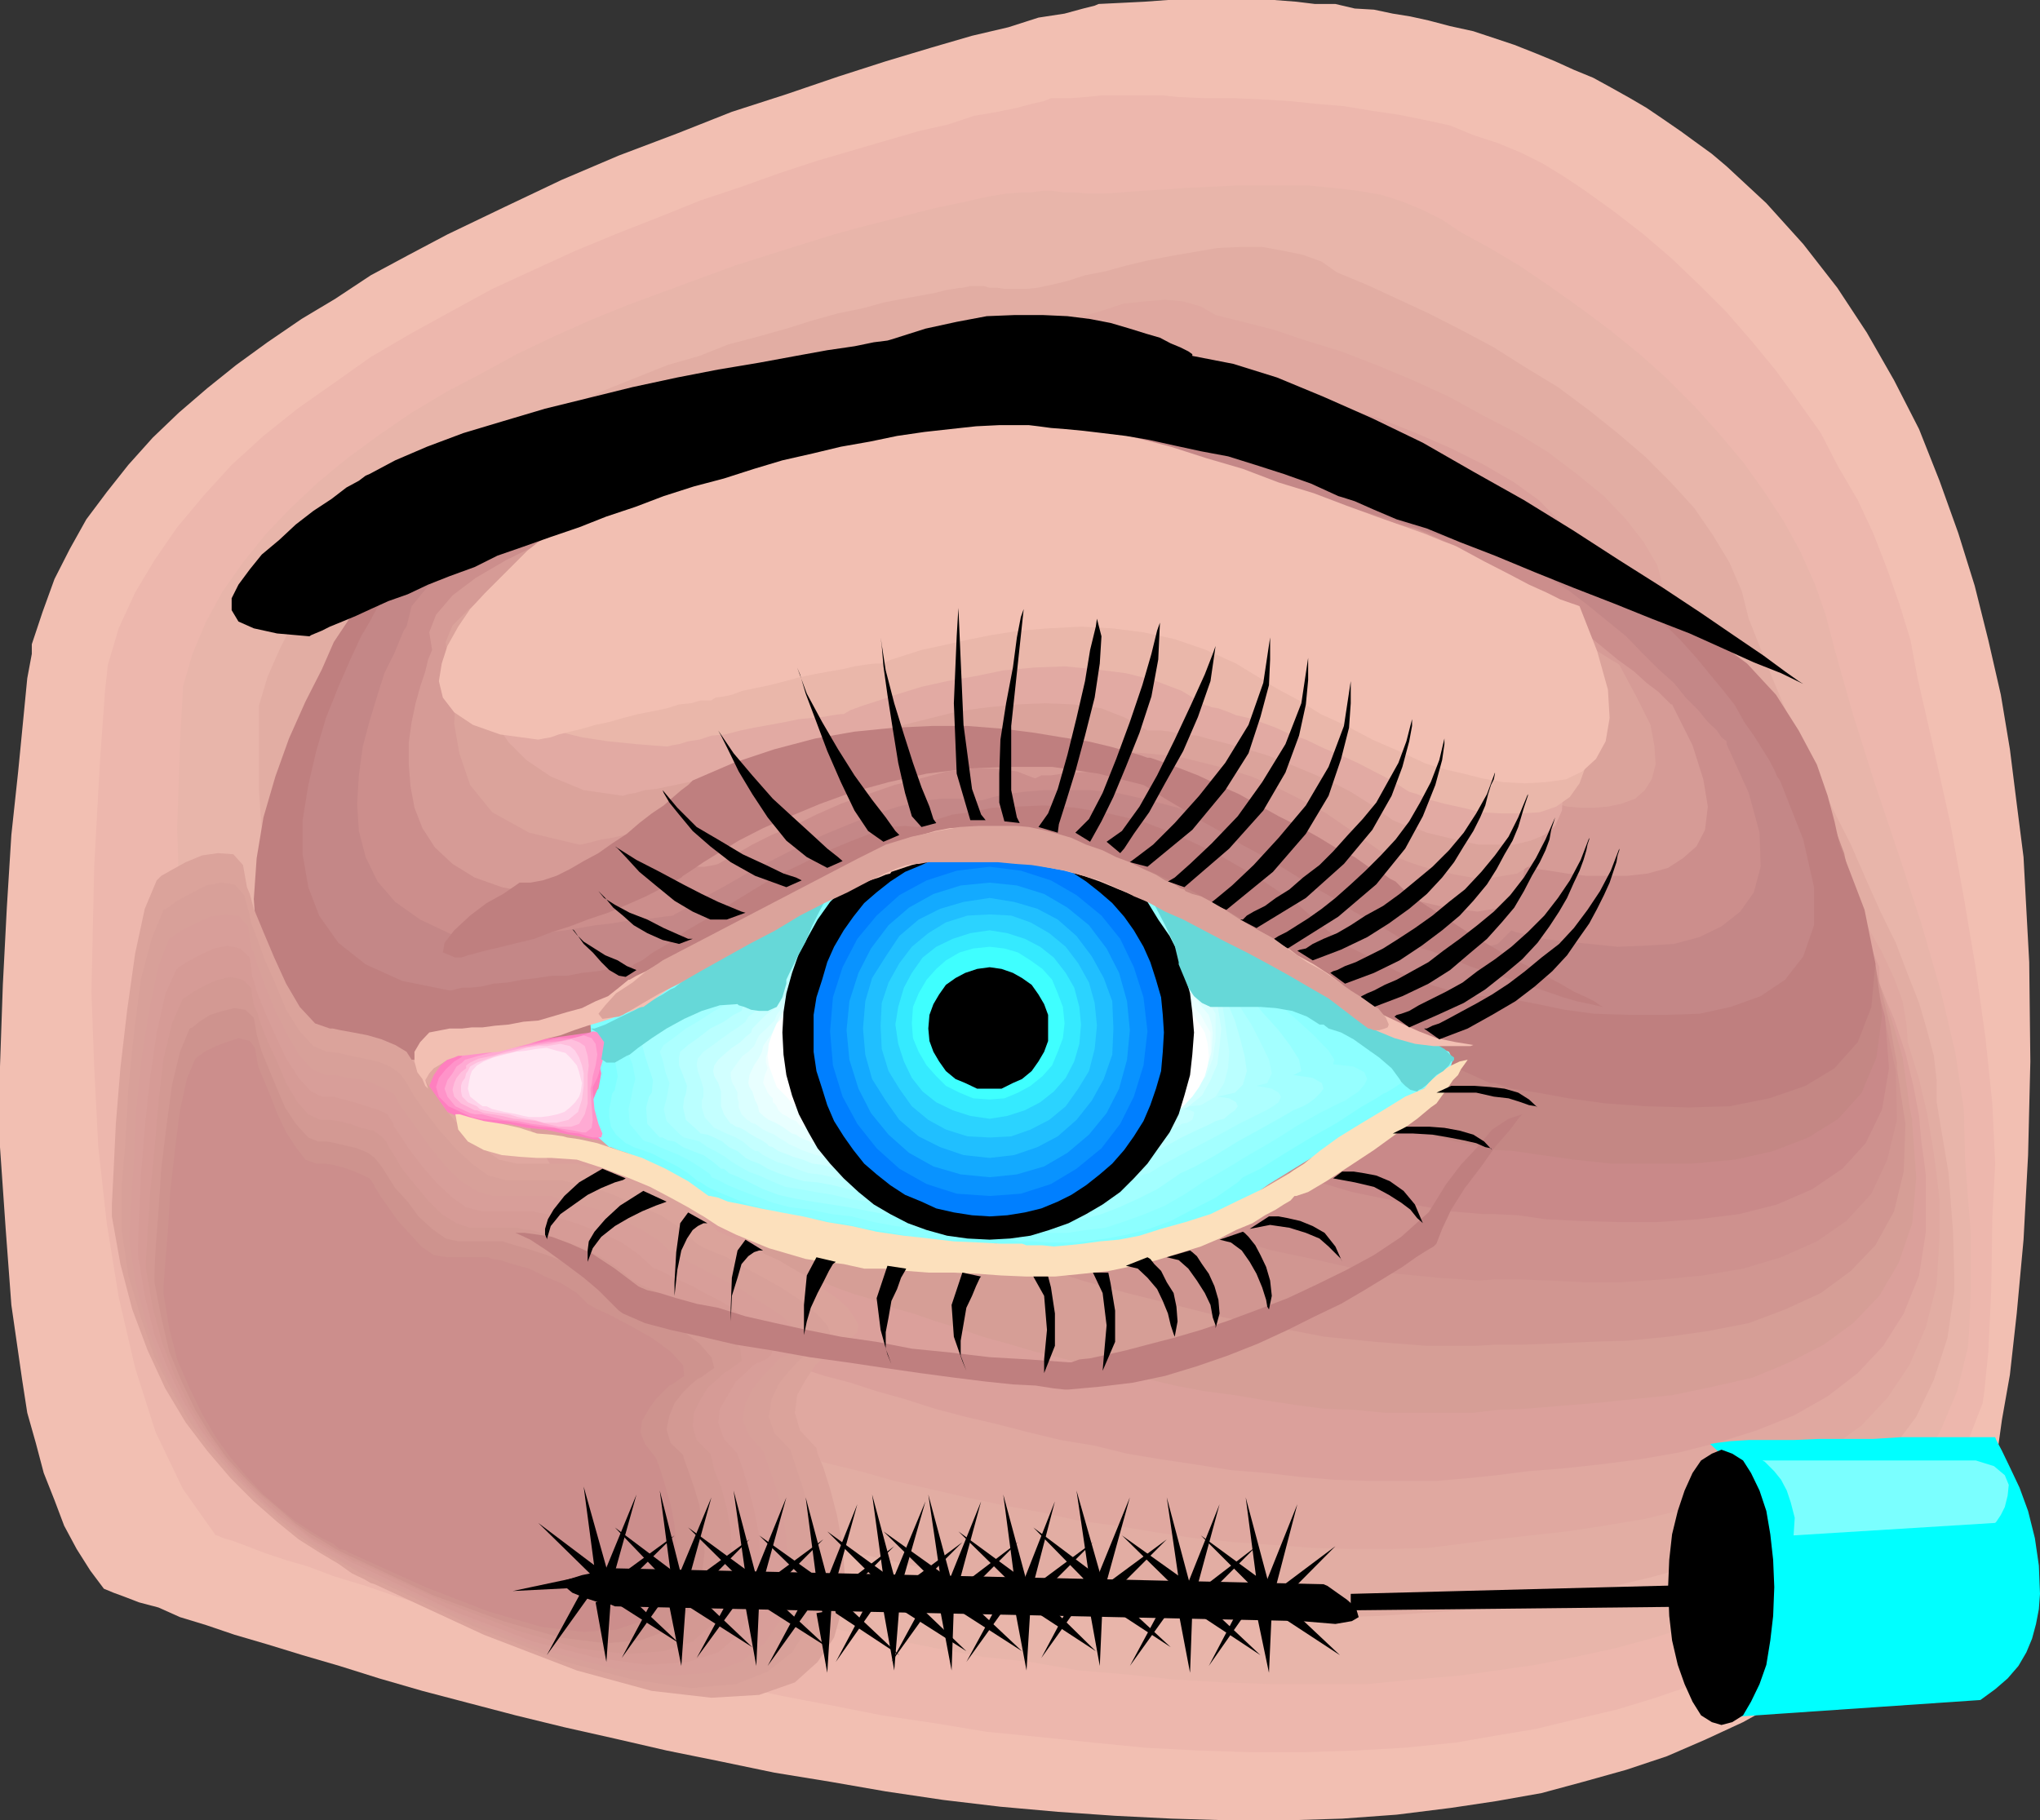 <svg xmlns="http://www.w3.org/2000/svg" width="359.301" height="320.699"><rect width="100%" height="100%" fill="#333333" stroke="none"/><path fill="#f2bfb2" d="m357.402 169.5-.5-9.2-.5-9.3-1.199-9.398L354 132l-1.598-9.602-2.199-9.597-2.402-9.602-2.899-9.3-3.3-9.2L338 75.602 333.602 67l-4.801-8.398-5.2-7.903-6-7.699-6.5-7.2-7-6.5-2.601-2.198L298.602 25 296 23.102l-3.2-2.204L290 19l-2.898-1.7-3.399-1.902-3.101-1.699-3.399-1.398-3.3-1.5-3.403-1.403-3.797-1.5L259.5 5.5l-4.098-.898-3.8-1-3.2-.704-3.101-.5L242 1.7l-3.398-.199-3.399-.8h-3.601L228.3.3l-3.899-.3h-18.699l-4.101.3-4 .2-4.102.2-.7.3-2 .5-3.3.898-4.598.704-5.3 1.699-6.399 1.5L164 8.398l-8 2.403-8.398 2.699-9.102 3.102-9.598 3.097-9.601 3.801L109 27.398 98.902 31.7l-10.101 4.8-10 4.8L72 44.899 65.3 48.5l-6.198 4.102-6 3.597-6 4.102-5.5 4-5.102 4.097-5 4.301-4.598 4.403-4.3 4.796L18.8 86.7l-3.597 4.8-2.902 5.2-2.7 5.3-2.101 5.8-1.898 5.7v1.7l-.801 4.3-.7 7.2-.898 9.198L2 147.102l-.797 12.796L.5 173.5 0 187.898v14.204L1 216.5l1 13.398 1.902 13.204.899 5.796 1.5 5.301 1.402 5.301 1.899 4.8 1.699 4.5 2.199 4.098 2.402 3.801 2.399 3.2.5.203 1.199.5 1.902.699 2.598 1 3.402.898 3.801 1.7 4.598 1.402 5 1.699 5.8 1.7 6.2 1.902 6.5 1.898 7 2.2 7.601 2.198 8 2.102 8.399 2.2 8.601 2.1 8.899 2 9.101 2.098 9.399 1.903 9.601 2 9.801 1.597 9.797 1.704 10.102 1.5 10.101 1.199 10.098.898 10.101.7 10 .5 10.098.3h10.102l9.8-.3 9.598-.7 9.602-1.199 8-1.2 7.898-1.402 7.402-2 7.5-2.097 7.2-2.403 6.699-2.898 6.699-3.102 6.5-3.597 5.703-3.903 5.797-4 5.3-4.597 5.302-5.301 4.5-5.5 4.3-6 3.899-6.5 3.3-6.898.301-2 .7-5 1.398-7.903 1.203-10.8 1.2-13 .8-14.899.399-16.5-.2-17.5"/><path fill="#edb7ad" d="M185.3 17.3h-.198l-1.2.5-2.199.5-2.601.7-3.399.7-4.101.698-4.5 1.5-5.301 1.204-5.5 1.597-5.801 1.7L144 28.3l-6.7 2.199-6.698 2.398-7.2 2.403-7.199 2.898-7.402 2.903-7.5 3.097-7.2 3.301-7.398 3.398-7.5 4.102-6.902 3.8-7 4.098-6.5 4.602-6.399 4.5-6 4.8-5.601 5.098-5 5.5-4.598 5.5-4 5.801-3.402 5.7-2.899 6.3L19 117.102l-.5 4.597-.898 12.5-1 18.2-.5 22.3.5 13.5.699 13.7 1.5 13.601 2.101 13 2.899 12.5 3.601 11.3 4.801 10L38 270.5h.203l1.2.5 1.699.5 2.398.898 3.102 1.204 3.601 1.199L54.301 276l4.5 1.7 5.601 1.698 5.5 1.903 6.2 1.898 6.5 1.903 7 2L96.8 289l7.601 2.102 8 2L120.5 295l8.402 1.898 8.899 1.903 8.902 1.699 8.598 1.7 9.402 1.402 9.098 1.5 9.101.898 9.598 1 9.102.898 9.398.5 9.402.301h9.098l9.3-.3 8.7-.5 8.902-.899 6.899-1.2 7.199-1.198 7-1.704 7.203-1.699 6.899-2.097 7-2.403 6.699-3.199 6.699-3.102 6-3.597 11.602-8.602 5-5.3 4.601-5.5 3.797-6 3.402-7 2.801-7.2.297-2.097.703-7 .5-10.602.2-12.898.5-9.602-.5-10.602-1.2-11.5L348 170.7l-2.098-12.5L343.5 145l-2.898-13-2.899-12.7-1.203-6.5-1.898-6.198-2.2-6.301L330 94.1l-2.797-6-3.402-5.8-3.098-6-3.902-5.5-4-5.5-4.098-5-4.601-5.3-4.801-4.8-4.801-4.598-5-4.301-5.297-4.102-5.3-3.8L275.3 31l-3.598-2.2-3.8-1.902L263.8 25.2l-4.301-1.398-4.098-1.7-4.601-1-4.5-.902-4.801-.699-4.797-.8-4.8-.4-4.801-.5-5.102-.3-4.5-.2h-5.098l-4.8-.198-2.801-.301H194l-2.898.3-2.7.2h-3.101"/><path fill="#e8b5aa" d="M177.402 34.102h-.199L176 34.3l-1.7.3-2.398.5-3.101.7-3.399.699-4.101 1-4.5 1.2L152 39.897l-5.098 1.403-5.5 1.699-6 1.898-6 1.903-6 2.199-6.5 2.398-6.5 2.403L104 56.398l-6.5 2.903-6.5 3.097-6.2 3.403-6.3 3.3-6 3.598-5.7 3.903-5.597 4.097L56 85l-4.797 4.5-4.402 4.602-4 5-3.598 5.097-2.902 5.301-2.399 5.7-1.699 5.8v.898L32 125.301l-.297 5.3-.203 6.899-.297 8.398.297 9.602.203 10.398.7 11.204 1 11.597 1.398 11.7 2 11.8 2.8 11.301L43 234.3l4.102 9.802 4.8 9.097 5.7 7.7h.5l.699.5 1.699.5 2.402.703 2.399 1.199L68.703 265l3.797 1.2 4.3 1.402 4.802 1.5 5.101 1.597 5.5 2 6 1.602 6.5 1.699 6.7 2.2 6.699 1.698 7.5 1.903 7.199 1.898 7.902 1.7 7.899 1.902 7.898 1.398 8.402 1.7 8.2 1.5 8.398.902 8.602 1.5 8.398.699 8.402.898 8.7.5 8.398.301h16.8l8.102-.8 8.2-.7 6.5-.898 6.898-1 7-1.403 6.902-1.5 7-1.898 7-2.2 6.899-2.6 6.5-3.098L318 277.5l5.8-3.898 5.302-4.5 5-5.102 4.101-5.5 3.598-6.5 2.902-6.898 1.899-7.704.199-2.699.3-7.199v-10.3l-1-12.9-.199-8.698-1.5-10.102-2.601-11-3.399-11.8-4-12.2-4.101-12.2-3.899-12.3-3.3-11.7-1.5-5.8-1.899-5.5-2.601-5.8-2.899-5.302-3.402-5.199L307 81.4l-4.297-5.098-4.3-4.801-4.801-4.8-4.801-4.302-5.301-4.296-5.098-3.801-5.5-3.903-5.3-3.597-5.2-3.102-5.3-2.898L254 38.699 250.602 37 247 35.5l-3.797-1.2-4.101-.698-4.301-.5-4.098-.403H217.5l-4.297.2-4.101.203-4.102.296-3.797.204-3.601.296-3.399.204h-2.601l-2.2-.204h-2.199l-1.902-.296h-1.7l-1.898.296h-1.902l-2.399.204"/><path fill="#e2ada3" d="M169.5 50.7h-.5l-1 .198-1.398.204-1.899.5-2.703.5-2.797.5-3.601.699-3.602 1-4.398.898-4.301 1.2-4.801 1.5-5 1.402-5.297 1.398-5 2-5.601 1.602-11 4.398-5.5 2.403-5.5 2.597-5.301 2.602L85 79.5l-5.297 3.102-4.8 3.097-4.801 3.602-4.301 3.8L61.703 97l-3.8 4.102-3.403 4-2.898 4.597-2.399 4.801-2.101 4.8-1.5 5V139l.5 7.398.5 8.204.699 9.296 1.199 9.903 1.5 10.3 1.902 10.797L54.5 205.2l3.102 10.301 3.601 10.102L66 235l5.102 8.602L77.3 251.3h.3l.7.199 1.402.5 2.2.7 2.398 1 2.902 1.198 3.598 1.204 3.8 1.398 4.102 1.5 4.797 1.398 5 1.704 5.3 1.699 5.802 1.699 6.199 1.602 6.2 1.699 6.5 1.699 6.703 1.7 7 1.698 7 1.602 7.399 1.5 7.398 1.398 7.5 1.5 7.703 1.204 7.598.898 7.699 1 7.902.7 7.5.5 7.7.5 7.601.198 7.7-.199 7.199-.5 7.5-.5 6-.699 6.398-1 6.8-1.2 6.7-1.198 7.203-1.704 6.899-1.898 6.8-2.102 6.7-2.699 6.199-3.097 5.8-3.602 5.5-4.3 4.801-5.098 4.098-5.5 3.102-6.5 2.398-7.403 1.203-8.199v-2.602L344 217.2l-.797-10.5-2.101-12.5v-3.898l-.5-4.301-1.2-4.5-1.402-4.8-2-5.098-2.098-5.5-2.699-5.5-2.601-5.801-2.602-6-2.898-5.7-2.899-6-2.601-6-2.899-5.601-2.402-5.7-2.2-5.5L308 109l-1.2-4.8-2.198-5.098-2.899-4.801-3.3-4.801L294.3 85l-4.598-4.602-4.8-4.097-5-4-5.5-4.102-5.602-3.398-5.7-3.602-5.8-3.097-5.7-2.903-5.6-2.597-5.2-2.403L235.5 48l-2.7-1.898-3.3-1.204-3.398-.699-3.801-.699h-3.899l-4 .2-4.101.698-4.098.704-4.101.796-3.801.903-3.598 1-3.601.699-3.102 1-2.898.7-2.399.5-1.902.198h-3.899l-1.199-.199h-1.402l-1-.3h-2.399l-1.402.3"/><path fill="#e0a8a0" d="m161.3 67.2-1.198.3-2.899.2-4.5 1-6 1.198L139.5 71.5l-7.898 2.2-8.7 2.6-9.101 3.2-9.098 3.602-9.101 4.296-8.399 4.801-8 5.7-7.203 6.3-6 7.2-4.297 7.902-2.902 8.597v1l.3 2.403.2 3.8.5 5.297.699 6.5 1 7.204L62.902 162l1.5 8.7 2.098 9.1 2.703 9.302L72 198.5l3.602 9.398L80 217.2l4.8 8.7 5.7 8.1 6.3 7.7.2.198h1l1.203.801 1.598.7 2.199.703 2.902 1 2.899.898 3.3 1.2 4.102 1.5 4.098 1.198 4.5 1.403 4.8 1.398 4.801 1.7 5.598 1.703 5.703 1.699 5.797 1.398 6 1.7 6.203 1.402 6.5 1.5 6.5 1.398 6.5 1.2 6.7 1.5 6.699.902L203.8 270l6.699 1 7 .7 6.902.5 6.801.5 6.899.198h6.699l6.8-.199 6.399-.8 5.3-.7 6.302-.699 6.398-.7 6.5-1 7.203-1.198 7-1.704 6.7-1.898 6.699-2.102 6.5-3.199 5.8-3.597 5.5-4 4.5-4.801 3.899-5.801 2.902-6.7 1.899-7.5.5-8.402V211.5l-.5-4.602-.7-5-1-5.796-1.402-6-2-6.5-.2-3.102-.698-4.102-1.5-4.097-2.102-4.5-2.7-4.801-2.8-5.3-3.398-5.302-3.399-5.5-3.8-5.796-3.801-5.5-3.602-5.704-3.598-5.597-3.402-5.2-3.098-5.3-2.699-5.102-2.101-4.5-1.2-4.597L289.5 95.5l-3.098-4-3.902-4.102-4.797-3.898-5-3.8-5.5-3.4-6-3.1-6-3.302-6.3-2.898-6.5-2.7-6.2-2.402L230 60l-5.598-1.898-5.5-1.403-4.8-1.199L211.5 54l-3.098-.898-3.199-.301-3.601.3-3.801.399-3.598 1.2-4.101 1.198-3.801 1.5-3.598 1.403-3.601 1.898L176 62.4l-2.898 1.5-2.2 1.402L169 66.5l-1.2 1-.5.398-1.698-.199h-1.399l-.5-.199H163l-.5-.3h-1.2"/><path fill="#dba09b" d="M150.5 84.3h-.898l-2.2.2-3.601.5-4.598.7-5.5 1-6 1.402-6.5 1.898L114 92.2l-6.898 2.902-6.7 3.097-6.5 3.801-6.3 4.602-5.5 5-4.301 6-3.399 6.5-2.101 7.398v.8l.199 2.098.703 3.102.797 4.398.902 5.204 1.5 6 1.899 6.796 2.101 7.403 2.7 7.898 3.101 8.2 3.598 8.402 4.3 8.398 4.602 8.102 5.297 8.398 5.703 7.7 6.7 7.703h.3l.7.199 1.199.5 1.398.699 2 .8 2.402.7 2.598 1.2 3.102.902 3.398 1.199 3.602 1.199 3.8 1.5 4.301 1.398 4.598 1.204 4.601 1.5 5 1.398 5.301 1.7 5.297 1.402 5.203 1.199 5.797 1.5 5.8 1.398 6 1 5.7 1.403 6 1 6 .898 6.3 1 6.2.5 6 .7 6 .5 6.203.198H253l5.8-.5 4.802-.5 5.5-.699 6.199-.5 6.5-.699 7-.898 6.902-1.204 6.7-1.699 7-2.199 6.5-2.602 6-3.398 5.3-4.102 4.5-4.796 3.598-5.704L338 224.7l1.203-7.699v-9.898l-.3-2.403-.5-3.597-.403-4.5-1-5.301-1.398-5.801-2-6-2.602-6.2v-2.902l-1.398-3.296-2-4.102-2.602-4.102-3.398-4.597-3.801-5-4.098-5.301-4.3-5.3-4.602-5.2-4.5-5.602-4.598-5.199-4.3-5.097-4.102-5L284 107.8l-3.2-4.602-2.398-4.097L277 95.5l-2.398-3.8L271 88.101 266.703 85l-5.3-3.102L255.601 79l-6.2-2.7-6.5-2.6-7.199-2.2L229 69.398l-7-1.898-6.898-1.7-6.5-1.198-5.801-1-5.5-.704-4.801-.199-2.098-1.199-2.902-.3h-3.098l-3.402 1-3.598 1.402-3.8 1.699L170 67.5l-3.598 2.398L163 72.301l-3.098 2.398-2.402 2.403-2.2 2.097-1.698 1.903-.7 1.699v1.5l.7.699-2.399-.3-.703-.2v-.2"/><path fill="#d69e96" d="M145.203 100.3h-2.402l-2.598.302-3.601.5-4.301.398-4.598.8-5 1.2-5.5 1.398-5.3 1.704-5.301 2.398-5 2.602L97 115.199l-4.098 3.903-3.3 4.796-2.399 5.204-1.5 6 .297.796.203 1.602.7 2.398 1.5 3.403 1.398 4.3L91.5 152.7l2.402 5.5 2.598 6 3.102 6.7 3.898 6.703 4.102 7.199 4.5 7.699 5.101 7.398 5.7 7.5 6.3 7.704 6.899 7.398.699.2 1 .5 1.402.5 1.7.5 1.898.902 2.199.796 2.902 1.204 2.598.898 3.402 1 3.301 1.398 3.598 1 4.101 1.403 3.899 1.199 4.3 1.5 4.301 1.2 4.801 1.402L187 239.3l4.8 1.199 4.802 1.398 5.3 1 5 1.204 5.301 1 5.297.699 5.3.898 5.2.801 5.3.7 5.5.198 5.102.5H259.5l4.102-.5 5-.199 6-.5 6.199-.5 6.8-.699 6.899-.7 7.203-1.5 7-1.6 6.5-2.7 6-3.102 5.2-3.796L331 228.3l3.402-5.801 2.399-7 .699-8.102-.7-9.398v-.7l-.5-2.402-.5-3.796-.698-4.801-1.5-5.301-1.899-6-2.402-5.8-3.098-6-.5-2.598-1.402-3.102-2.7-3.398L318.5 150l-4.098-4.3-4.5-4.802-5.101-5-5-5.097-5.5-5-5.301-5.102-5.5-5.199-5.098-4.8-4.5-4.802-4.101-4.097-3.598-4.102-2.902-3.597L262.1 91l-2.601-2.898-3.898-2.903-5-2.597-5.5-2.403-6.5-2.199-7-1.7-7.399-1.902L216.5 73l-7.398-1.5-7.7-.7-7.199-.902-6.703-.296-6.297-.204h-5.5l-4.5.5-2.203-.796h-2.598l-3.199.796-3.3 1.204L156 73l-3.797 2.398L148.602 78 145 80.898l-3.398 2.903-2.801 2.898-2.2 3.102-1.398 2.597-.8 2.403.3 2.199 1.399 1.7 2.699.698h-1l.199.204.8.296h1.403l1.7.204 1.398.199h1.902"/><path fill="#d19691" d="M137.102 116.898h-1.5l-1.899-.199-2.402-.3h-2.399l-3.101.3-3.399.2-3.601.703-3.301 1-3.398 1.199L109 121.5l-3.098 2.398-2.402 2.602-2.2 3.602-1.698 4.097-.7 4.801.301.2.399 1.198 1.199 1.903 1.5 2.398 2.101 3.403 2.2 3.796 2.601 4.403 3.399 4.8 3.601 5.2 4.297 5.8 4.602 6 5.3 6.5 5.5 6.7 6 7 6.7 7.199 7 7.398.699.204 1.902.796 3.098 1.403 4.3 1.699 4.801 1.7 6.301 2.402 6.5 2.097 7.399 2.403 7.898 2.199 8.402 2.097 8.7 2.204 8.8 1.699 8.899 1.699 8.902.898 9.098.704H260l3.3-.204h4.802l5.5-.199 6.3-.3 6.7-.2 7.199-.699 7-1 7.199-1.398 6.402-2.403 6.301-2.898 5.297-3.903 4.3-4.5 3.302-6 1.699-7 .3-8.398-1.5-9.8v-1l-.5-2.598-.699-3.903-1.199-4.8-1.402-5.5-2.399-5.7-2.902-6-3.797-5.8-.5-1.899-1.902-2.898-2.7-3.403-4.101-3.8-4.797-4.098-5.203-4.5-5.797-4.602-6.203-4.8-6.297-5-6.203-4.797-6-4.801-6-4.602-5.297-4.3-4.8-3.899-3.801-3.3-2.899-3.098-1.203-2.403-3.098-2.199-3.902-2.2-5.5-1.902-6.2-1.699-7.198-1.199-7.5-1.2-8.102-.902-8.398-.699-8.2-.8h-16.101l-7.2.5-6.5.5-5.699 1-4.3 1.203-1.7-.5-2.402.5-2.7.898-3.097 1.898-3.101 2.704-3.399 2.597-3.101 3.403-2.899 3.296-2.8 3.602-2 3.602L121 102.5l-.7 3.102.2 2.898 1.203 2.398 2.399 1.903 3.898 1h-.5l.203.199 1.2.3 1.699.2 1.699.5 1.902.5 1.7.7 1.199.698"/><path fill="#ce918e" d="m128.902 133.5-.699-.5-1.703-1-2.898-1.2-2.801-.5-3.2.302-2.8 1.898-1.7 3.602-1 6.5.301.199.899.699 1.5 1.2 1.601 1.698 2.399 2.204 2.699 2.597 3.3 3.102 3.903 3.597 4.098 4.102 5 4.3 5 5.098 5.601 5.5 6 6 6.399 6.204 7.199 6.796 7.203 7.403.797.199 1.402.8 2.399.9 3.402 1.5 4.297 1.6 4.8 1.7 5.5 2.2 6 1.902 6.2 2.398 7 1.7 7 2.1 7.203 1.5 7.399 1.7 7.398.898 7.203.704 7.2.5 2.898-.204h4.3l5.301.204 6 .296h6.7l7.199-.5L300 224.7l7-1.199 6.703-2 6.297-2.8 5.203-3.598 4.399-4.801 2.8-6 1.7-7-.2-8.602-2.199-10.398-.203-.903-.5-2.699-.7-4-1.5-5.097-1.898-5.704-2.601-5.796-3.598-6-4.601-5.5-.7-1.704-1.902-2.398-3.398-2.898-4.5-3.602-5.602-3.8-6-4.098-6.7-4.801-6.898-4.602-7.199-4.5-7.203-4.597-7-4.5L252.5 97l-6-3.898-5.297-3.602-4.3-2.8-3.102-2.4-1.399-2-2.902-1.402-4.598-1.398-5.699-1.2-7-1-7.703-.698-8.398-.301-8.899-.2h-8.8l-8.903.2-8.898.8-8.399.899-7.402 1.2-7 1.5L132 82.3l-4 2.2-1.5-.2-2.098.9L122 87.397 118.8 90l-3.3 3.602-3.098 4.296-3.199 4.403-2.601 4.5-2.602 5.097-1.7 4.5-1.198 4.602v4.3l.898 3.598 2.402 3.102 3.598 2.398 5.102 1.5.898-.5 2-.296 2.8-.403 2.7-.3 2.902-.5L127 133.5h1.902"/><path fill="#c98989" d="m121.203 150 .297-2.602.902-4.597 1.5-1.903 1.899 5.5H126l1 .301 1.402.403 2.2.796 2.898 1.204 3.102 1.398 3.8 1.898 4.399 2.403 4.8 2.699 5 3.3 5.801 3.9 6 4.5 6.399 4.8 7 6 7.199 6.5 7.703 7.2.5.198 1.2.5 1.898 1 2.402.903L204 198l3.602 1.7 4.398 1.402 4.5 1.699 5.102 1.898 5.199 2 5.601 1.602 5.7 1.699 5.8 1.2 6 1.198 5.5 1 5.801.5h2.098l4.101.204 4.801.699 6 .3 6.7.2h7l7.199-.5 7.199-.903L313 212.2l6.203-2.699 5.297-3.602 4.102-4.5 2.898-6 1.203-7.199-.703-9.097-2.898-10.403-.301-1.199-.2-2.8-1.199-4.098L326 155.3l-2.398-5.801-3.2-6.2-4-5.8-5.3-5.2-.7-1.198-2.402-2.204-3.898-2.398-5-3.102-6.301-3.898-6.899-4-7.5-4.398-7.601-4.301-8.2-4.301-7.898-4.3-7.902-4.302L239.6 90l-6.8-3.3-5.7-3.2-4.8-2.398-3.399-1.903L217.703 78l-3.101-.898-5-.801-6.301-.403-7.399-.296-8.402.296-9.098.204-9.601.5-9.598.898-9.601 1.2-9.399 1.5-8.902 1.698-7.899 1.903-7.199 2.398-5.5 2.602-4.3 2.898-1.2.2-1.703 1.5L100.8 96 98 99.398l-3.2 4.102-2.8 5-2.898 5.3-2.7 5.5-2.101 5.5-1.5 5.5-.2 5.598.5 4.801L85 145l3.402 3.602 4.801 2.597 6.399 1.5h.3l1.7-.3 2.601-.5 3.399-.2 3.601-.699 3.797-.3 3.402-.4 2.801-.3"/><path fill="#c48784" d="m113.102 166.3.699-.902 2.402-2.398 3.598-3.602 4.3-3.898 4.602-3.602 4.098-2.398 3.601-.7L139 150h.203l1.2-.2 2-.3h5.5l3.597.3 4.5.7 4.602 1 5.5 1.602 5.8 2 6 2.796 6.7 3.403 7 4.3 7.199 5.297 7.601 6 7.7 7.204.5.199.699.3 1.5.7 1.601 1 2.399 1.398 2.699 1.2 2.902 1.203 3.301 1.699 3.399 1.398 4.101 1.7L241 196.3l4.102 1.5 4.101 1.398 4 1.2 4.399 1 4.3.902 1.399.3 3.402.2 4.797.699 5.703.8 6.5.7h14.399l7.5-.7 6.699-1.5 6.199-2.402 5.3-3.296 4.102-4.602 2.598-6.2 1-7.5-1.2-9.1-3.898-11-.199-1.2-.5-2.898-.902-4.301-2-5.301-2.598-5.8-3.601-6.2-4.602-5.8-5.7-4.802-1-.898-2.898-1.7-4.3-2.402-5.5-2.898-7-3.602L278 107.3l-8.2-4.102-8.898-4.3L252 94.8l-8.797-4.102-8.703-4-7.898-3.398-7.399-3.102-6.3-2.898-5.301-1.7L204 74.2l-1.2-.5-3.3-.199h-5.297l-6.703.2-7.898.5-9.2.698-9.8 1.204L150.5 77.5 140 79.2l-10.398 1.902-10 2.199-9.399 2.398-8.402 2.903-7.2 3.097-6 3.602-4.101 3.8-.7.5-1.698 1.899L80 104.7l-2.7 4-2.898 5.1-2.8 5.5-2.899 6-2.203 6.5-1.898 6.5-1 6.2v6l1.5 5.5 2.398 5.102 4.3 4L78 168l8 1.898.703-.199 2.098-.199 3.402-.5 4.098-.5 4.5-.7 4.601-.5 4.301-.5 3.399-.5"/><path fill="#bf7f7f" d="m62.902 106.3-.5 1-1.199 2.2-2.402 3.602-2.098 4.796-2.902 5.704-2.899 6.5L48.5 136.8l-2.098 7.2-1.199 7.2-.5 7.198.5 7 1.899 6.204 3.3 5.296 5.301 4.602 7.2 3.3 9.597 1.9h2.402l1.5-.2L78 186h2.402l2.2-.5 2.601-.2 2.399-.198 2.898-.5 2.703-.301 2.598-.2 2.601-.5h2.399l2-.5 2.101-.203.301-.199 1.399-1 1.898-1.398 2.703-2 3.098-2.102 3.601-2.398 3.801-2.7 4.098-2.8 4.101-2.7L134 163l4-2.398 3.902-2.403 3.301-1.699 2.899-1.398 2.398-1 1.902-.5.5-.204 1.2-.5 1.898-1 3.203-.898 3.297-1 4.102-.7 4.8-.5 5.301-.5 6 .5 6.2.7 6.699 1.5 7.199 2.602L210 157l8 4.5 7.902 5.8 8.098 7.2.5.5 1.703 1.2 2.899 1.902 3.8 2.398 4.098 2.602 4.8 2.699 5.302 2.597 5.3 2.403h.899l2.902 1 4.598.699 5.5 1 6.5.898 7.199.5 7.402.204 7.2-.204 7-1.398 6.398-2.2 5.102-3.1 4.101-4.598 2.399-6.204.699-7.699-1.899-9.398L324 148.8l-.2-.903-.698-3.199-1.2-4.5-1.902-5.5-3.2-6-4-6.3-5.097-5.5-6.5-4.797-1.203-.704-3.098-1.199-4.8-2.199-6.2-2.602-7.5-3.097L270 98.699l-9.098-3.898L251.301 91l-9.801-4.102-9.898-3.597L222.3 79.5l-8.899-3.2-7.902-2.8-7-2.2-5.5-1.402-3.797-.796h-.5l-1 .296-1.402.204-1.899.296-2.699.204-2.902.5-3.598.199-3.601.699-4.301.5-4.301.7-4.797.8-5 .7-5.101.902-5.301 1-5.5 1-5.5.898-5.5 1.5-5.5 1.2-5.598 1.198-5.5 1.403-5.3 1.398-5.5 1.7-4.801 1.703-5 1.699L84.5 91.5l-4.098 1.898-4 1.903-3.601 1.898-3.2 2.2-2.8 2.402-2.2 2.097-1.699 2.403"/><path fill="#ff7fbf" d="m104 181.898-22.797 3.204-.8.199-1.2 1-1.601 1.398-1.2 1.7-.8 1.902.3 2.199L78 195.602l4.102 1.699h.5l1.699.199 2.402.5h2.899l3.101.7L96 199l3.203.7 2.797.5 2.402.5 1.5.198 1.399.204h1.5l-.5-.704-1.5-1.699-1.399-2.8-.5-3.399.301-.7.7-1.698 1.199-2.403.898-2.398.3-2.403-.3-1.699-1.398-.199-2.602.898"/><path fill="#fff" d="m92.402 196.102 2-.204 1.899-.296 1.402-.5 1.5-.704 1.2-.699.699-1 .699-.898.199-1-.2-1.2-.698-.902-.7-1-1.199-1-1.5-.699-1.402-.5-1.899-.2h-3.601l-2 .2-1.399.5-1.402.7-1.2 1-1 1-.5.902-.198 1.199.199 1 .5.898 1 1 1.199.7 1.402.703 1.399.5 2 .296 1.601.204"/><path fill="#7fffff" d="m126.5 167.8-.7.5-2.597 1.2-3.601 1.602-4.102 2.199-4.098 2.199-3.8 1.898-2.399 1.903L104 180.5l.203 2.602 1 2.898.7 3.102-.5 2.699-.2.199-.3.7-.5 1.198-.403 1.5v1.704l.402 1.597 1 1.7 1.899 1.703h.3l1.2.5 1.601.5 2 .898 2.399 1 2.101 1.2 2.2 1.402 2.101 1.5.297.199 1.203.699 2.098 1.2 2.699 1.198 3.102 1.204L134 214.8l3.8 1 4.102.699H144l2.203.5 2.2.2 2.097.5 2.402.198 2.2.801 2.398.2 2.102.5 2.199.203 2.199.296 2.102.403H170l1.902-.2 1.7-.5 1.601-.5h.297l.703.297 1.399.204 2 .5 2.398.199h2.602l3.101.3 3.399-.3h3.601l3.797-.7 4.102-.703 4.101-1.199 4.098-1.398 4.3-2.2 4.102-2.402 4.297-3.097 27.3-16.801.802-.5 1.199-.7 1.402-1.203 1.2-1.199.5-1.5-.7-1.398-2.402-1-4.598-.7-.5-.203-.703-.5-1.398-1-2-.898-1.899-1.2-2.402-1.698-2.899-1.704L234 175l-2.797-1.7-2.703-1.698-2.598-1.403-2.402-1.5-2.2-1.597-1.898-1-1.199-1-1-.403-.203-.3-.7-.5-1.198-.7-1.7-.699-1.699-1.2-2.402-1-2.399-1.402-2.601-1-2.899-1.199-3.101-1.398-3.098-1-3.203-1.2-3.297-.902-3.101-.699-3.2-.5-3.101-.3h-.2l-.5-.2h-.699l-1.199-.2h-5.101l-2.399.2-2.601.2-2.602.5-3.398.698-3.102 1-3.898 1.403-3.801 1.5-4.098 1.699-4.3 2.398-14.903 7.903"/><path fill="#8cffff" d="m241.203 185.3-.203-.698-2.2-1.704-3.597-2.597-4.3-3.2-4.5-3.3-4.102-3.102-3.399-2.699-2.101-1.7-.301-.198-.7-.704-1-.699-1.597-.8-2-.899-1.902-1.5-2.598-.898-2.703-1.5-2.797-1.204-2.902-1.199-3.098-1.199-3.203-.898-3.598-1-3.101-.704-3.098-.5-3.101-.199h-1.5l-.899-.3h-4.8l-2.2.3-2.402.2-2.598.5-2.902.5-2.899.902-3.3 1-3.399 1.398-3.601 1.5-3.801 1.7-3.899 2.101-.699.5-1.402 1-2.2 1.2-2.398 1.402-2.402 1.199-2.2 1.398-1.398.801-.703.2-1 .5-2.098 1.198-3.199 1.403-3.8 2.199-3.602 1.898-3.399 1.903L108 180.5l-.898 1.2.199 2.402 1 2.597.5 2.903-.5 2.199V192l-.5.7-.2 1.198-.3 1.5v1.403l.3 1.699.899 1.398 1.703 1.5.5.204.899.5 1.5.5 1.898.699 1.902 1 2.399 1.199 1.902 1.2 1.7 1.402.5.199 1.199.8 1.898.899 2.402 1 2.899 1.2 3.402.902 3.297 1 3.902.699H144l2.203.5 1.899.199 2.398.5 1.902.5 2 .2 2.399.5 1.902.3 1.899.398 2.199.301 1.902.2h3.598l1.699-.2 1.602-.3 1.5-.399.5.2.699.198h1.199l1.902.5 2.2.301H182l2.8.2h3.2l3.3-.2 3.602-.5 3.598-.699 3.902-1 3.801-1.398 3.797-2 4.102-2.102 3.898-2.7.902-.902 3.098-1.5 4.102-2.597 4.8-2.903 4.598-2.597 4.102-2.7 2.8-1.601 1.2-.8.5-.2 1.199-.7 1.5-1 .902-1.198.5-1.204-.5-1.398-2.101-1-4.399-.7"/><path fill="#96ffff" d="m234.8 187.5.2-.8-1-1.598-2.598-2.704-3.402-3.097-3.598-3.102-3.3-3.097-2.899-2.903-1.703-1.699-.2-.7-.698-.5-1.2-1-1.5-.902L211 164.2l-2.2-1.2-2.398-1.2-2.601-1.198-2.899-1.5-2.902-.903-3.098-1.5-3.3-.898-3.399-.7-3.402-.8-3.301-.403-3.098-.296h-6.5l-2.199.296-2.101.204-2.399.199-2.703.8-2.598.7-2.902.898-3.098 1-3.101 1.2-3.399 1.703L144 162.3l-3.797 2.398-.5.2-1.203.703-2.098 1.5-2 .898-2.402 1.5-1.898 1.2-1.2.698-.699.5-.703.204-1.898 1.199-2.899 1.398-3.101 1.7L116 178.3l-2.898 2-2.2 1.398-.902 1.2.402 2.203 1 2.398.5 2.602-.5 1.898-.199 1.2-.5 2.198.2 2.602 2.398 2.898.5.204 1 .296 1.402.704 3.399 1.398 1.898 1 1.902 1.2 1.7 1.198.199.5 1.199.5 1.703.903 2.399 1 2.398.898 3.102 1.2 3.101.8 3.399.403 3.8.796 3.598.403 3.902 1 3.801.699 3.899.5 3.3.2h3.399l2.902-.7.2.3.699.2h1.5l1.601.2 2 .5H188l3.3-.5 3.403-.4 3.598-1.198 3.3-1.204 3.602-1.5 3.598-2.097 3.601-2.403 1-.5 2.899-1.699 3.601-2.199 4.5-2.602 4.098-2.597 3.902-2.2 2.801-1.402 1-.5.7-.3 1-.7 1.398-.898 1-1.2.5-1-.5-1.203-1.899-1-3.601-.398"/><path fill="#a3ffff" d="m227.8 189.398 1.403-.699-.402-2-1.5-2.398-2.098-2.801-2.902-3.2-2.399-3.1-2.402-2.598-1.5-2.204-.2-.699-1.698-1.699-1.7-.898-1.601-1.5-2.2-1.204-2.398-1.398-2.601-1.2-2.899-1.198-3.101-1.204-3.2-1.199-3.101-.699-3.301-1-3.398-.7-3.102-.5-3.398-.198H173.8l-1.7.199-1.898.199-2.203.3-2.398.2-2.399.5-5.203 1.398-5.797 2-3.101 1.403-2.899 1.699-3.402 1.7-3.098 2.402-.5.199L138 168l-1.598 1.2-2 1-1.902 1.198-1.898 1.204-1 .699-.399.199-.5.5-1.902 1-2.7 1.398-2.898 1.704-2.8 1.699-2.7 1.699-1.902 1.398-.7 1.204.5 1.898.7 2.2.699 2.1-.2 2.2-.5.7-.5 1.902.2 2.898 2.203 2.398h.5l.899.5 1.199.204 1.5 1 1.699.699 1.902.699 1.7 1.2 1.398 1.198h.5l.902.801 1.7.7 1.898.902 2.402 1.199 2.7 1 3.101.7 2.899.5 3.3.5 3.2.5 3.601.698 3.598.704 3.101.699h6.5l2.399-.5h.402l1 .3 1 .2 1.598.3 1.699.399h10.102l3.101-.2 2.899-.5 3.398-.902 3.102-1.199 3.3-1.5 3.399-1.699 3.101-2.102 1-.699 2.598-1.199 3.602-2 3.898-2.398 3.8-2.102 3.403-1.898 2.598-1.5 1.199-.5.5-.204.902-.5 1.2-.898 1-1 .5-.7-.301-1-1.598-.902-3.402-.5"/><path fill="#adffff" d="m221.3 191.3 1.903-.5.797-1.698-.5-2.403-1.5-3.097-1.598-3.102-2-3.102-1.601-2.699-1-2.398-.2-.7-.8-.902-1.2-1.199-1.398-1-1.703-1.398-2.098-1.204L206 164.7l-2.7-1.5-2.898-1.199-2.8-1.398-3.399-.704-3.101-1.199-3.399-.8-3.3-.7-3.602-.5h-8.399l-2 .301-2.101.2-2.399.3-2.402.398-2.398.5-2.7.704-2.402 1-2.797 1-2.703 1.199-2.898 1.398-2.602 1.7-3.098 1.902-2.699 2.199-.402.2-1 .698-1.7 1-1.699 1.204-1.601.898-1.5 1-.899.7-.5.5-.5.198-1.402 1-2.2 1.204-2.597 1.699-2.402 1.398-2.2 1.7-1.699 1.203-.699 1.199.5 1.398.5 2.2.7 1.902-.301 1.699-.2 1-.5 1.898.5 2.102 2.399 2.398.699.5 1.203.301 1.5.403 1.399 1 1.398.699 1.703 1 1.2.898.5.301 2.398 1.398 1.902.704 2.2 1 2.398 1 2.601.398 2.7.5 3.101.5 2.899.7 3.101.5 3.098.698 3.101.5 2.899.204h2.601l2.399-.403.5.2.699.203h1l1.402.296 1.7.5h2.199l2.101.204h2.399l2.402-.204h2.7l2.898-.796 2.8-.704 2.899-.699 2.902-1.199 2.899-1.7 3.101-1.902 1-.199 2.399-1.5 3.101-1.699 3.598-1.898 3.602-1.903 3.101-1.699 4.797-2.398 1.203-.704 1-.699.399-1-.399-.699-1.203-.7-2.7-.5"/><path fill="#baffff" d="m214.402 193.2 3.098-.7 1.402-1.398.7-2.403-.399-2.699-.8-3.102-.903-3.097-1.2-2.903-1-2.597-.198-1-.7-1-2.402-2.403-2-1.398-1.898-1.398-2.399-1.204-2.601-1.199-2.899-1.5-2.902-1.199-3.098-.898-3.402-1-3.598-.704-3.3-.699-3.403-.5h-9.598l-2.101.5-2.399.2-2.402.5-2.398.5-2.7.703-2.402.699-2.598.699-2.699 1.2-2.402 1.5-2.598 1.402-2.601 1.699-2.7 1.898-2.402 2.2-.2.203-1 .5-1.198.898-1.399 1-1.5 1.2-1.203.698-.7.704-.5.296-.198.704-1.399.699L127.5 180l-2.398 1.2-2.2 1.698-1.699 1.204-1.402 1.199-.2 1v1.398l.7 1.7.699 1.902-.2 1.398-.3.801-.2 1.602.5 2.199 1.903 1.699.7.7 1.199.198 1.199.5 1.402.704 1.2 1 1.5.699 1.199 1 .199.199 1 .5 1.402.5 1.5.898 1.899.801 2.101.7 2.399.703 2.398.199 2.703.5 2.598.699 2.699.5 3.102.7 2.398.5 2.602.3h2.398l2.402-.5.301.2.899.3 1 .2 1.199.198 1.699.301 1.602.2h6.5l2.398-.2 2.402-.5 2.399-.5L188 210.5l2.602-1 2.601-1.2 2.7-1.6.898-.5L199 205l2.902-1.5 3.098-1.398 3.102-1.704L211 199l2.203-1 .899-.5.699-.2.8-.198.899-.801 1-.7.5-.703-.297-.699-1.203-.699-2.098-.3"/><path fill="#c4ffff" d="m207.602 195.102 3.898-.403 2.602-1.5 1.5-2.398.699-2.602.199-2.898-.5-3.403-.398-3.097-.5-2.602L214.8 175l-.7-1.2-.898-1.198-1.5-1.5-1.902-1.204-2.2-1.398-2.398-1.398-2.402-1.204-2.8-1.198-2.898-1.199-3.399-1-3.101-1-3.602-.7-3.398-.5-3.602-.402h-7.898l-2.399.204-2.402.199-2.598.3-2.703.7-2.598.5-2.601.699-2.399 1-2.402.898-2.7 1.204-2.398 1.5-2.402 1.398-2.098 1.7-2.199 1.698L138 174l-.2.3-1 .7-.698.7-1.399 1-1 .902-1.203 1-.7.5-.198.398-.301.5-.899.7-1.5 1-1.699 1.198-1.902 1.403-1.399 1-1 1.199-.199 1 .2 1.2.5 1.402.5 1.699v1.398l-.301.7v1.203l.5 1.699 1.5 1.699.199.2.699.3 1 .5.902.398 1.2.5 1.199.704 1.199 1 1 .699h.5l.902.699 2.399 1.2 1.699.5 1.703.698 2.2.801 1.898.2 2.402.5 2.098.5 2.699.402 2.402.8 2.399.399 2.101.3h2.2l1.898-.3 1.5.5 2.102.3 2.898.4h7.703l4.5-.7 4.598-1.7 4.601-2.402h.899l1.902-.898 2.7-1.2 2.597-1.5 2.902-1.198 2.399-1.403 1.902-.699 1.2-.3.5-.2.699-.5 1-.2.898-.5.3-1v-.402l-.698-.296-2-.5"/><path fill="#d1ffff" d="m200.902 197.102 4.598-.801 3.602-1.2 2.601-2.101 1.5-2.7 1.2-2.8.398-3.2.3-3.1-.5-3.098-.199-1.204-.8-1.199-.899-1.699-1.5-1.2-1.601-1.402-2-1.5-2.399-1.199-2.601-1.398-2.899-1.2-3.101-1.203-3.102-1-3.098-.898-3.601-.7-3.598-.5-3.402-.5h-8.899l-2.902.2-2.398.5-2.801.5-2.7.5-2.601.898-2.7.801-2.398.7-2.601 1.203-2.399 1.199-2.199 1.398-2.101 1.7-2.2 1.703-1.699 1.699-1.601 2.097-.801 1-1.899 1.403-1.699 1.699-.703.7-.2.698-1 .801-.898.903-1.5 1-1.402 1.199-1 .898-.7 1-.198 1 .199.903.699 1.199.5 1.5v2.597l.5 1.403 1.203 1.699h.2l.699.5.8.2.899.5.699.5 1.203.698 1 .5 1 .704.2.296.699.204 1 .699 1.398.5 1.203.5 1.7.5 1.699.699 1.699.2 1.902.5 2.098.5 2 .5 2.101.402 2.2.5 1.898.296 1.902.204 1.7-.204 1.199.403 1.902.3 2.7.5 3.3.2 3.399-.2 3.8-.5 3.899-1.203 3.8-1.699 1-.199 1.899-.8 2.102-.9 2.398-1 2.402-.902 2.2-1 1.898-.699 1-.3.5-.2h.703l.899-.5.8-.5.7-.699v-.2l-.7-.5-1.5-.198"/><path fill="#dbffff" d="m194.203 198.7 5.5-.4 4.297-1.198 3.602-2 2.699-2.602 2.101-2.898 1.2-3.102.5-3.398v-4.5l-.899-1.5-.8-1.403L210.8 174l-1.5-1.398-2.098-1.5-2.203-1.204-2.598-1.199-2.902-1.398-2.898-1-3.102-.903-3.398-1-3.602-.699-3.598-.699H179.3l-3.598-.3H172.8l-3.098.3-2.902.2-2.801.5-2.898.5-2.899.698-2.601.704-2.7 1-2.601 1.199-2.399.898-2.199 1.5-2.101 1.403-2 1.699L140 175l-1.7 1.7-1.5 2.1-.398 1-1.199 1.2-1.5 1.398-.5 1-.203.5-.2.403-1 1-1 .699-.898 1.2-.699 1-.5.698v.704l.2 1 .5.898.5 1v1l.199.7v.902l.5 1.199 1 1 .398.199.3.3.7.2.703.5.7.5 1 .5 1 .398.699.5.5.301.699.403.699.5 1.203.5 1 .5 1.399.5 1.199.398 1.402.3 1.7.5 1.699.2 1.898.5 1.5.5 1.602.398 2 .301h2.8l1.5.5 1.7.2 2.398.5h8.8l3.2-1 3.3-1.399h1l1.7-.5 1.902-.5 1.899-.7 1.902-1 1.899-.402 1.5-.796h1.199l1.199-.204 1.402-.699.7-.699-1.399-.8"/><path fill="#e8ffff" d="m187.5 200.898 6.203-.5L199 199.2l4.8-1.898 3.802-2.403 2.699-3.097 2.101-3.102 1-3.398.2-3.403-.2-1.398-.5-1.7-1.199-1.402-1.203-1.699-1.7-1.699-1.898-1.398-2.402-1.5-2.398-1.204-2.899-1.199-2.8-.898-3.2-1.2-3.601-.703-3.301-.796-3.598-.403-3.601-.3-3.899-.2h-3.3l-3.102.5h-3.399l-3.101.7-3.098.5-2.902.902-2.7.699-2.8 1.2-2.7 1-2.101 1.402-2.2 1.5-1.898 1.398-1.699 1.7-1.703 1.698-1.2 1.704-.898 2.097-.3.7-.899 1.203-.8 1.199-.2 1-.5 1-.902 1.398-.801 1.7-.2 1.402.2.699.5.8.3.9.2.698.203.301.297.7.203 1 1 .902.7.5 1.199.5 1.199.699 1.402 1 .297.2.703.198.7.5.699.301 1 .403.699.5 1.199.5h1.203l1.2.5 1.199.199 1.5.699 1.601.3 1.2.5 1.5.2 1.398.2h1.199l1.203.3 1.5.5 2.098.398h2.199l2.402.301 2.598-.3 2.703-.399 2.598-.8h1l1.199-.2 1.602-.5 1.699-.5 1.699-.398 1.703-.5 1.2-.301.898-.2H186l1.203-.5.797-.5-.5-.203"/><path fill="#f2ffff" d="m181 202.8 3.602-.198L188 202.3l3.102-.403 3.101-.796 3.098-.704 2.402-.898 4.797-2.398 2.203-1.5 1.7-1.403 1.398-1.699 1.199-1.7 1.203-1.402.5-1.699.5-1.898v-3.903l-.8-1.398-.903-1.7-1.5-1.698-1.598-1.602-1.699-1.5-2.402-1.398-2.399-1.5-2.902-.903-2.898-1.199-3.102-1-3.398-.898-3.602-.5-3.797-.5-3.601-.204-3.801-.296h-3.598l-3.601.5-3.602.199-3.398.8-3.102.7-3.098.699-3.199 1-2.402 1.2-2.598 1.198-2.402 1.403-1.899 1.398-1.699 1.5-1.703 1.903-1.2 1.699-.898 1.699-.5 2.102-.3.699-.399 1-.3 1v.898l.3 1-.5 1.2-.3 1.402.5 1 .3.699.399.5.5.5v.7l.3.198.399.5.3.704.7.699.699.3.703.5 1 .399.7.8 1 .4 1.199.8 1.398.7 1.5.5.902.402 1.2.296 1 .5 1.199.204.902.199 1 .5h1.2l1 .3 1.199.399 1.398.3 1.402.5 2 .2 1.899.2h4.101l1.899-.4h3.3l1.2-.3 1.5-.2 1.199-.3h3.102l1.199-.398 1-.301H181"/><path fill="#fff" d="m174.3 204.7 3.802-.2 3.898-.2 3.602-.5 3.8-.5 3.399-.698 3.101-1.204 3.098-1 2.602-1.199L204 198l2.203-1.7 2.2-1.402L210 193.2l1.203-1.699 1-1.898.5-1.903.2-1.699-.2-2.102-.5-2-1-1.597-1.203-1.7-1.598-1.703-2.199-1.398L204 174l-2.398-1.398-2.602-1.204-3.098-1.199-3.101-.699-3.399-.8-3.8-.7-3.602-.5-3.898-.2-3.801-.198-4.098.199-3.8.199-3.903.5-3.297.7-3.601.8-3.2.7-2.8 1.198-2.899 1.204L144 174l-2.098 1.5-1.902 1.398-1.5 1.704-1.7 1.699-.698 1.597-.7 2-.199 2.102.2 1.7.699 1.902.699 1.898 1.699 1.7 1.5 1.698 1.902 1.403L144 198l2.703 1.2 2.899 1.198 2.8 1 3.2 1.204 3.601.699 3.297.5 3.902.5 3.801.199 4.098.2"/><path d="m174.3 218.398 3.602-.199 3.598-.5 3.3-1 3.403-1.199 3.098-1.602 2.902-1.699 3.098-2.199 2.402-2.398 2.399-2.602 1.898-2.7 2-2.8 1.602-3.2 1-3.3 1-3.602.398-3.597.3-3.903-.3-3.597-.398-3.301-1-3.602-1-3.398-1.602-3.102-2-2.898-1.898-3.102-2.399-2.398-2.402-2.2-3.098-2.1-2.902-1.9-3.098-1.5-3.402-1.198-3.301-.903-3.598-.5-3.601-.3-3.899.3-3.601.5-3.598.903-3.3 1.199-3.102 1.5-2.899 1.898-2.699 2.102-2.601 2.199-2.399 2.398L144 162l-1.598 2.898-1.699 3.102-1.203 3.398-1 3.602-.5 3.3-.2 3.598.2 3.903.5 3.597 1 3.602 1.203 3.3 1.7 3.2 1.597 2.8 2.203 2.7 2.399 2.602 2.601 2.398 2.7 2.2 2.898 1.698 3.101 1.602 3.301 1.2 3.598 1 3.601.5 3.899.198"/><path fill="#007fff" d="m174.3 214.3 3.102-.198 3.098-.5 2.902-.704 2.899-1.199 2.402-1.199 2.598-1.7 2.402-1.902 2.2-1.898 2.097-2.398 1.703-2.403 1.7-2.699 1.199-2.8 1-2.9.898-3.1.3-3.4.2-3.402-.2-3.097-.3-3.102-.898-3.097-1-3.102-1.2-2.7-1.699-2.902L198 161.5l-2.098-2.398-2.199-1.903-2.402-1.898-2.598-1.7-2.402-1.203-2.899-1.199-2.902-.699-3.098-.5-3.101-.2-3.098.2-3.203.5-3.098.7-2.601 1.198-2.899 1.204-2.601 1.699-2.399 1.898-2.199 1.903-1.902 2.398-1.7 2.398-1.699 2.903-1.199 2.699-.902 3.102-1 3.097-.5 3.102v6.5l.5 3.398 1 3.102.902 2.898 1.2 2.801 1.699 2.7 1.699 2.402 1.902 2.398 2.2 1.898 2.398 1.903 2.601 1.699 2.899 1.2 2.601 1.198 3.098.704 3.203.5 3.098.199"/><path fill="#0993ff" d="m174.3 210.7 5.5-.4 5.302-1.698 4.5-2.704 4.398-3.597 3.3-4.301 2.403-4.8 1.7-5.5.699-6-.7-6-1.699-5.302-2.402-5-3.301-4.097-4.398-3.602-4.5-2.597-5.301-1.704-5.5-.699-5.801.7-5.297 1.703-4.8 2.597-4 3.602-3.403 4.097-2.598 5-1.699 5.301-.5 6 .5 6 1.7 5.5L151 198l3.402 4.3 4 3.598 4.801 2.704 5.297 1.699 5.8.398"/><path fill="#13aaff" d="m174.3 207.398 4.802-.5 4.8-1.398 4.098-2.398 3.8-3.204 3.102-3.796 2.2-4.301 1.398-5.102.5-5.199-.5-5.102-1.398-5-2.2-4.296-3.101-4.102-3.801-3.102-4.098-2.398-4.8-1.5-4.801-.5-5.098.5-4.8 1.5-4.301 2.398L156.5 163l-3.098 4.102-2.199 4.296-1.601 5-.5 5.102.5 5.2 1.601 5.1 2.2 4.302 3.097 3.796 3.602 3.204 4.3 2.398 4.801 1.398 5.098.5"/><path fill="#20bfff" d="m174.3 204 4.302-.5 4.101-1.398 3.598-1.903 3.3-2.898 2.7-3.403 2.101-3.796 1.5-4.301.2-4.602-.2-4.8-1.5-4.098-2.101-3.801-2.7-3.602-3.3-2.898-3.598-1.898-4.101-1.204-4.301-.699-4.598.7-4.101 1.203L161.8 162l-3.399 2.898L156 168.5l-2.398 3.8-1.2 4.098L152 181.2l.402 4.602 1.2 4.3 2.398 3.797 2.402 3.403 3.399 2.898 3.8 1.903 4.102 1.398 4.598.5"/><path fill="#2bd3ff" d="m174.3 200.398 3.802-.199L181.5 199l3.3-1.7 2.903-2.402 2.2-3.097 1.898-3.102 1-3.898.402-4.102-.402-4-1-3.597-1.899-3.403-2.199-2.898-2.902-2.403-3.301-1.898-3.398-1.2-3.801-.198-3.899.199-3.8 1.199-3.102 1.898-2.898 2.403-2.2 2.898-1.902 3.403-1.2 3.597-.198 4 .199 4.102 1.199 3.898 1.902 3.102 2.2 3.097 2.898 2.403 3.102 1.699 3.8 1.2 3.899.198"/><path fill="#35eaff" d="m174.3 197.102 3.102-.5 3.098-1 2.703-1.403 2.399-1.898 2.101-2.403 1.5-2.898.899-3.102.3-3.398-.3-3.102-.899-3.398-1.5-2.602-2.101-2.699-2.399-1.898-2.703-1.403-3.098-1-3.101-.5-3.399.5-3.101 1-2.899 1.403-2.402 1.898-1.898 2.7-1.399 2.601-1 3.398-.5 3.102.5 3.398 1 3.102 1.399 2.898 1.898 2.403 2.402 1.898 2.899 1.403 3.101 1 3.399.5"/><path fill="#3fffff" d="m174.3 193.7 2.602-.2 2.399-1 2.199-1.2 2.102-1.698 1.699-1.903 1-2.398.902-2.403.297-2.597-.297-2.903-.902-2.398-1-2.398-1.7-1.903-2.101-1.5-2.2-1.398-2.398-.7-2.601-.3-2.899.3-2.402.7-2.398 1.398-1.7 1.5-1.699 1.903-1.402 2.398-1 2.398-.2 2.903.2 2.597 1 2.403 1.402 2.398 1.7 1.903 1.699 1.699L169 192.5l2.402 1 2.899.2"/><path d="M174.3 191.8h2.102l2-1 1.598-.698 1.703-1.403 1.2-1.699 1-1.7.699-1.902v-4.597l-.7-1.903-1-1.699-1.199-1.699-1.703-1.2-1.598-.902-2-.699-2.101-.3-2.2.3-2.101.7-1.7.902-1.698 1.199-1.2 1.7-1 1.698-.699 1.903-.203 2.398.203 2.2.7 1.902 1 1.699 1.199 1.7 1.699 1.402 1.699.699 2.102 1h2.199"/><path fill="#c48787" d="m66.8 106.602-.5.699-1 1.898-1.698 2.903-1.899 4.097L59.602 121l-2.2 5.5-1.699 5.8-1.402 6-1 6.2v6l1 5.8 1.902 5 3.399 4.802 4.8 3.796 6.399 2.903 8.402 1.699h.297l.703-.2 1.2-.3H82.8l2-.2 2.101-.5 2.399-.198 2.699-.5 2.602-.301 2.601-.403h2.7l2.597-.5 2.703-.296 2.098-.403 2.199-.3 1.902-.2.2-.3 1.5-.7 1.898-1.398 2.902-1.7 3.098-2.203 3.602-2.097 3.8-2.403 4.399-2.699 4-2.398 4.402-2.102L145.5 150l4.102-1.7 3.601-1.402 3.297-1.199 2.902-.199 2.2.2.398-.2 1.203-.5 2-.7 2.598-.8 3.101-.398 3.899-.801 4.3-.2 4.801-.203 5.5.403 5.801 1 6 1.398 6.2 2.403 6.699 3.199 7 4 7.199 4.8 7.199 6.297.703.704L242 169l4 2.102 4.602 2 4.8 1.398 4.598 1h3.8l1 .2 2.403.5 3.598.698 4.8 1 5.2.704 6.3.199h6l6.2-.2 5.5-1.203 5.3-1.898 4.301-2.898 3.2-4.102 1.898-5.5v-6.7l-1.898-8.402-3.899-9.898-.203-.5-.5-.7-.5-1.198-.898-1.704-1.2-1.898-1.5-2.398-1.699-2.403-1.601-2.898-2.2-2.801-2.402-2.898-2.398-2.903-2.602-2.898-2.898-2.903L290 107.5l-3.398-2.398-3.399-1.903-.902-.5-2.899-.898-4.8-1.903-6-2.199-7.2-2.597L253 92.199l-8.598-3.097L235 85.699l-9.598-3.097L216 79.5l-9.098-2.898-8.402-2.704L191.102 72l-6.7-1.398-5.3-1h-3.899l-.902.296-3.399.403-5 .8-6.5 1.2-7.902 1.398-8.7 1.7-9.3 1.902-9.598 2.199-10.101 2.602L104.402 85l-9.3 2.898-8.399 3.301-7.203 3.403-6 3.796-4.297 3.903-2.402 4.3"/><path fill="#cc8e8c" d="m71.602 110.398-.5.704-.7 1.699-1 2.398-1.699 3.403-1.203 3.796L65.102 127l-1.2 4.5-.699 5.102-.3 5 .3 4.796 1.2 4.602 2.097 4.3 3.102 3.598L74 162l5.703 2.7 7 1.198h.2l1-.296 1.199-.204H90.8l1.601-.5 2.399-.199 2.199-.5 2.602-.3L102 163.5l2.902-.5 2.7-.3 2.398-.4 2.402-.3 2.399-.2 2.101-.3 1.7-.2.199-.198 1.5-.801 2.101-1.403 2.7-1.398 3.101-1.7 3.797-2.198 4.102-2.102 4.3-2.2 4.598-2.198 4.602-1.903 4.3-1.699 4.301-1.398 4.098-1 3.601-.403h3.301l2.7.7.199-.297 1.199-.204 1.699-.5 2.402-.5 2.899-.398 3.601-.3H192l4.8.5 5.302 1.198 5.3 1.403 5.801 2 6 2.8 6 3.399 6.399 4.602 6.3 5.199.899.5 2.902 1.199 4.098 1.898 4.8 1.704 4.801 1.5 4.801.199 3.598-1 2.402-2.403.7.301 2.199.5 2.898.7 3.8.5 4.302.402 4.8.5 4.801-.2 5.098-.3 4.5-1.2 3.902-1.902 3.297-2.597 2.402-3.403 1.2-4.5-.2-6-1.902-7-3.898-8.597v-.5l-.899-.704-.8-1.199-1.602-1.5-1.7-2.097-2.199-2.204-2.101-2.597-2.7-2.403-2.898-2.898-2.8-2.898-3.2-2.602-3.3-2.7-3.403-2.6-3.297-2.2-3.402-2.102-3.598-1.699-1-.3-2.8-.899-4.602-1.5L252 93.898l-6.898-2.398-7.899-2.2-8.703-2.6-8.598-2.4-9.402-2.402-9.098-2.398-8.601-2.2-8.2-1.698-7.398-1.403-6.3-.699-5.301-.3-3.301.5-1.2.198-2.699.5-4.8 1-5.5 1.204-7.2 1.699-7.402 1.898-8.398 2.102-8.399 2.398-8.402 2.7-8.399 2.902-7.699 3.097L85.5 96.5l-5.797 3.398-4.5 3.602-2.703 3.3-.898 3.598"/><path fill="#d69b96" d="m76.102 114.5-.2.5-.5 1.2-.5 2.1L74 121l-.797 2.898-.703 3.301-.5 3.602v3.898l.3 3.801.7 3.8 1.402 3.598 2.2 3.403 3.101 2.898 3.899 2.403 4.8 1.699 6 1.199h.2l1-.3.898-.2 1.703-.3 1.899-.4 2.199-.5 2.402-.3 2.598-.398 2.402-.5 2.7-.301 2.8-.403 2.7-.5 2.398-.296 2.101-.403h1.7l1.699-.3.699-.2 1.203-.699 2.2-1.2 2.597-1.5 3.402-1.698 3.801-1.602 4.098-2 4.3-1.898 4.801-1.704 4.598-1.597 4.8-1.2 4.5-1.203 4.403-.5h4l3.899.5 3.101 1.204h.2l1-.5h1.699L187 136.3l2.602-.2 3.199-.203 3.601.204 3.801.199 4.297.8 4.602.899 4.8 1.5 5 1.898 5.301 2.403 5.297 3.097 5.3 3.602 5.7 4.602 1.203.398 3.399 1.5 4.5 1.7 5.101 1.198 5.5.704 4.297-.704 3.102-2.398 1-4.8h.5l1.699.402 2.101.296 3.098.5 3.402.403h7.2l3.601-.403 3.598-1 2.601-1.699 2.399-2.097 1.5-2.903.5-4.097L300 137.3l-1.898-6-3.602-7.2h-.2l-1-1-1.198-1.203L290 120.3l-2.2-2-2.898-2.102L282 113.8l-3.297-2.7-3.402-2.402-3.801-2.8-3.898-2.399-3.602-2.7-3.797-2.1-3.8-2.4-3.602-1.698-3.598-1.5-1-.204-2.601-.699L241.203 91l-5.703-1.2-6.7-1.698-7.5-1.903-8.398-1.699-8.601-1.898-8.7-1.5-8.8-1.602-8.399-1.5-8-.898-6.902-.801h-6l-5.098.5-3.3 1-1 .199-2.399.7-3.8 1-5.301 1.402-6 1.699-6.7 2.199-7.199 2.398-7.203 2.403-7.2 2.898-6.698 2.801-6.5 3.2-5.301 3.1-4.098 3.098-2.902 3.403-1.2 3.097.5 3.102"/><path fill="#dba39b" d="m80.703 118.602-.3 1.199-.2 3.3L80 127.5l.902 5.2 1.899 5.6 3.902 4.802 6.5 3.597 8.797 2.102h.3l.903-.2 1.2-.3 1.5-.403 1.898-.296 2.199-.5 2.402-.403 2.598-.3 2.602-.7 2.699-.199 2.601-.8 2.399-.2 2.402-.5h2.2l1.898-.2 1.402-.3.5-.2 1.5-.698 1.899-1 2.898-1.204 3.3-1.398 4.102-1.7 4.098-1.698 4.5-1.403 4.8-1.5 4.802-1.398 5.101-1 4.797-.403 4.5-.296 4.602.5 3.8 1 3.598 1.597h.5l.703-.199H199l2.602.2 3.199.3 3.601.5 3.598.898 4 1 4.402 1.403 4 1.699 4.801 2.398 4.399 2.403 4.5 3.097 4.8 3.403.301.199 1.2.3 1.597.7 2.203.898 2.399.801 2.601.7 3.2.703 2.8.5 2.7.199 2.898-.5 2.402-.403 1.899-1.199L270.8 151l.699-2.398.203-3.403-.703-4.097h.5l.902.5h1.7l1.898.5 2.402.199h2.399l2.402-.2 2.399-.5L288 140.7l1.703-1.5 1.2-1.898.699-2.602-.2-3.199-.699-3.8-2.402-4.802-3.098-5.796-.3-.204-1.2-.699-1.902-1.199-2.399-1.5-2.902-2.102-3.598-1.898-3.601-2.398-4.098-2.403-4.3-2.398-4.102-2.7-4.5-2.402L248 94.801l-4.398-1.903-4-2.199-4.102-1.398-3.398-1.2-.899-.203-2.703-.5-4.098-.699-5.5-1-6.5-1.199-7.199-1-7.902-1.2-8.399-1.198-8.402-.903-8.398-.699-8.102-.8h-14.398l-5.801.5-4.598 1-3.101 1.698h-.899l-2.203.903L129.602 84l-4.5 1.7L120 87.397l-5.7 2.403-6 2.398-6 2.903-6 2.796-5.3 3.204-4.598 3.097-3.8 3.102-2.899 2.898-1.203 2.903.3 3.097 1.903 2.403"/><path fill="#e2aaa3" d="m85.203 122.7.297.698.703 1.903 1.399 2.597 2 2.903 3.101 3.097L97 136.801l5.8 2.398 6.903 1 1-.3 1.2-.2 1.699-.5L115.5 139l2.402-.5 2.399-.5 2.402-.5 2.598-.7 2.699-.198 2.602-.704 2.398-.296 2.203-.5 2.098-.204 1.902-.199 1.5-.3h.5l1.399-.7 2.199-1 2.601-.898 3.598-1.5 3.8-1.403 4.403-1.199L164 126.5l4.8-1.2 5.2-.698 5.102-.5 5-.204 5.101.204 4.797.699 4.3 1.699 3.802 2.2h2.398l1.703.198 2.2.5 2.398.204 2.601.699 3.098.8 3.102.899 3.398 1 3.602 1.398 3.601 1.5L234 137.5l3.902 2 3.801 2.398 3.598 2.602.5.2 1.199.5 1.902.5 2.399 1 2.902.698 2.899.704 3.3.699h6.301l2.899-.7 2.398-1 1.902-1.601 1.2-2.7.199-3.3-.5-4.398-1.399-5.5 1 .296 1.899.204h2.601l2.399-1 1.699-1.903v-3.597l-2.2-5.5-5.198-7.903-.5-.3-1.2-.7L271.5 108l-2.898-1.398-3.602-1.903-4.098-2.199-4.3-2.2L252 97.899l-5-2.097-5-2.403L236.902 91l-5-1.898-4.601-2.204-4.5-1.699L218.703 84l-3.601-.898-1-.301-2.399-.2-4.101-.3-5.2-.403-6.3-.796-6.899-.403-7.703-.5-7.898-.5-8-.199h-16l-7 .7-6.7.698-5.5 1.204-4.601 1.699-3.098 1.898-.703.5-1.7.7-3.097 1.203L113.602 90l-4.399 2.2-4.8 2.402-4.801 2.898-4.801 2.8-4.301 3.2-3.797 2.8-3.402 3.2-2.399 2.8-1.199 2.9.297 2.902 1.902 2.398 3.301 2.2"/><path fill="#eab7aa" d="m90 126.5.5.2 1.703.5 2.598.698 3.601 1 4.098 1 4.602.704 5 .5 5.101.398h.399l.8-.2 1.2-.198 1.601-.5 2-.301 2.098-.7 2.402-.203 2.7-.699 2.398-.5 2.8-.5 2.7-.5 2.402-.5 2.098-.199 2.199-.2 1.703-.3 1.399-.2h.5l1.199-.698L152 124.3l2.8-.903 3.602-1.199 3.899-1.199 4.5-1 5.101-.898 4.801-1 5.5-.5 5.297-.204 5.3.5 5.5.704 4.802 1.199 5 1.898 4.3 2.602h.301l.7.3 1.199.2 1.398.5 1.703.699 2.2.5 2.097.7 2.703 1 2.598 1.198 2.699.903 3.102 1.5L236 133l3.102 1.398 2.898 1.5 3.102 1.602 2.601 1.7.5.3 1.399.398 2.199 1 2.601.704 3.2.699 3.3.8 3.399.2h3.601l3.301-.2 2.899-1 2.398-1.703 1.703-2.398 1.2-3.3v-4.4l-1.2-5.5-2.402-6.5h.699l.5-.402v-1l-1-1.699-1.598-2.898-3.199-3.801-5-5.3-.5-.2-1.703-.7-2.598-1.198-3.601-1.5L254 97.898l-4.797-2.097-5.101-1.903-5.5-2.398-5.5-2.2-6-2.402L221.3 85l-5.5-2.2-5-1.698-4.8-1.403-4.398-1L198 78h-.898l-2.399-.2h-21.601l-7.5.2-7.399.3-7.703.4-7.898.8-7.399.898-7 1.5L122 83.301 116.703 85l-4.101 2.398L109.703 90l-.703.5-1.398 1-2.399 1.398L102 94.602 98.703 97l-3.601 2.602L91.5 102.5l-3.598 3.102-3.101 2.898-2.7 3.102-1.699 3.097-.699 3.2L80 120.5l1.602 2.398L85 124.801l5 1.699"/><path fill="#f2bfb2" d="m96.5 94.102-.2.5-1.5.898-1.898 1.5-4.8 4.8-2.602 2.598-2.7 2.903-2.097 3.097-1.902 3.403-1 3.097-.5 3.102.699 2.898 2 2.602 3.3 2.2 4.802 1.698 6.699.903 1-.2 1.199-.203 1.402-.5 2-.5 2.098-.5 2.402-.699 2.399-.5 2.402-.699 2.7-.7 2.597-.5 2.402-.5 2.2-.698 2.101-.204 1.7-.5h1.898l.699-.5 1.5-.199 1.402-.3 1.899-.7 2.402-.5 2.399-.5L138.3 120l2.601-.7 2.399-.5 2.699-.5 2.402-.402 2.098-.5 1.902-.296 1.7-.204h1.199l.5-.199 1.199-.5 2.203-.699 3.098-1 3.3-.7 4.399-1 4.5-.902 5.102-.796 5-.403 5.8-.3 5.5.3 5.5.7 5.5 1.203 5.5 1.898 5.301 2.398L222.8 120l.699.5 2.102 1.2 3.199 1.698 3.8 2.403 4.602 2.097 4.5 2.403 4.598 2 4.101 1.898.399.2 1.5.5 2.402.703 3.098.699 3.101.8 3.899.7 3.8.199 3.602-.2 3.598-.5 2.902-1.402 2.399-2.199 1.699-3.097.699-4.102-.297-5-1.902-6.8-3.098-7.9-.5-.198-.902-.301-2-.7-2.399-1.203L269.3 103l-3.598-1.898-4.3-2.204-4.801-2.597-.7-.301-1.902-.7-2.898-1.198-3.899-1.403-4.8-1.699-5.2-1.898-5.8-2.204-6.2-1.898-6.3-2.398-6.5-1.903-6.2-2L200 77.102l-5.598-1.704-5-1.199-4.601-1-3.598-.199h-.902l-2.2.2h-3.8l-4.801.5-5.797.5-6.5.698-6.902.704-7.5 1.199L135.402 78l-7.199 1.5L121 81.102l-6.7 2.199-6 2.199-5.097 2.602-3.8 2.898-2.903 3.102"/><path fill="#bf7f7f" d="M80.203 168.7h1l1.2-.4 1.898-.5 1.902-.5 2.2-.5 2.8-.698 2.899-.704 3.101-1.199 3.2-1L103.5 162l3.602-1.2 3.3-1.402 3.399-1.5 3.101-1.597 3.098-1.7.3-.3 1.403-.903 2.2-1.5 2.597-1.597 3.602-2.2 4.3-2.203 4.801-2.097 5.297-2.2 5.8-2.101 6.2-1.7 6.703-1.5 7.2-.902 7.5-.296h7.398l8.199 1.199 7.902 2 .7.398 1.199.801 1.902 1.2 2.7 1.6 3.097 2 3.8 2.098 3.903 2.403 4.098 2.199 4 2.398 4.101 2.602 3.899 2.2 3.601 2.402 3.301 1.699 2.7 1.597 2.398 1.5 1.402.704v.199h1l1.2.8 1.597.399 2 .8 2.402.9 2.399 1 2.601.902 2.598.796 2.902.903 2.899 1 2.601.898 2.899 1 2.402.7 2.399.5 2.199.5-.5-.297-1-.704-1.399-.699-2.199-1-2.402-1.398-2.598-1.403-3.101-1.699-3.102-1.5-3.2-1.898-3.3-1.903-2.898-1.898-2.602-1.7-2.7-1.698-2.097-1.403-2-1.5L246 155.5l-.2-.2-1-.5-1.597-1.198-2.203-.903-2.398-1.699-3.102-1.5-3.098-1.898-3.402-1.903-3.797-1.898-3.402-1.903-3.598-2-3.601-1.597-3.602-1.7-3.098-1.203-2.699-1-2.601-.898h-.5l-1.399-.5-2.402-.7-2.899-.8-3.8-.898-4.602-.704-4.797-.796-5.5-.704-6.3-.5h-6.2l-6.703.301-7 .7-6.898 1.203-7.2 1.898-7.199 2.398L122 137.5l-.797.8-1.203.9-1.398 1.198-1.7 1.5-2.101 1.403-2.2 1.699-2.199 1.898-2.601 1.704-2.399 1.699-2.601 1.398-2.399 1.403L98 154.3l-2.398.8-2.2.399H91.5l-.7.5-2.198 1.5-2.899 1.602-2.902 2.199L80 163.898l-1.7 2.204-.3 1.699 2.203.898"/><path d="m54.5 112.102.3-.204.7-.296 1.203-.5 1.399-.704 2.199-.898 2.402-1 2.598-1.2 3.101-1.402 3.399-1.199L75.402 103l3.801-1.5 4.399-1.602 4-2 4.601-1.597L97 94.6l5-1.703L106.8 91l5.102-1.7 5-1.902 5.301-1.699 5.297-1.398 5.3-1.7 5-1.5 5.302-1.203 5-1.199 5.101-.898 4.797-1 4.8-.7 4.5-.5 4.602-.5 4.098-.203h5.203l1.7.204 2.199.296 2.601.204 3.098.296 3.402.403 4.098.5 4.101.699 4.5 1 4.598 1 4.8.898 4.802 1.5 5 1.602 4.8 1.7 4.801 2.198.7.204 2.199.699L242 89.8l4 1.699 5.3 1.602 5.802 2.398 6.199 2.398 7 2.903 6.699 2.7 7.203 2.8 6.7 2.7 6.699 2.602 6 2.699 5.3 2.398 4.801 1.903 3.899 1.898-.801-.5-2.399-1.7-3.8-2.8-5-3.398-6-4.102-6.801-4.5-7.598-4.8L277 93.397l-8.598-5.296-8.902-5L250.602 78l-8.899-4.3-8.601-3.802-8.2-3.398-7.699-2.398L210 62.699v-.3l-.7-.5-1.398-.7-1.699-.699-1.902-1-2.399-.7-2.902-.902-3.398-1L192 56.2l-4-.5-4.398-.199H178.8l-5 .2-5.301 1-5.5 1.198-6 1.903-.7.199-2.398.3-3.402.7-4.797.7-5.5 1-6.5 1.198-7.203 1.204-7.2 1.398-7.898 1.7-7.699 1.902L96 72l-7.398 2.2-7 2.1-6.399 2.4-5.601 2.402-4.5 2.398-.7.3-1.199.9L61 85.897l-2.598 2L55.203 90l-3.101 2.398-2.899 2.704-3.101 2.597L44 100.301 42 103l-1.2 2.398v2.102l1.2 2 2.703 1.2 4.098.902 5.699.5"/><path fill="#dba39b" d="M58.102 181.2h.5l1.398.3 2.203.398 2.598.5 2.402.704 2.399 1 2 1.199.898 1.398.703.801 1.2 2.102 2 2.898 2.398 3.398 2.8 3.301 3.2 2.903 3.101 2.199L91 205h10.602l.699.2 2.101.698 3.399.801 3.8 1.403 4.102 1.699 4.297 1.898 3.602 2.403L126.5 217l.5.2 1.203.5 1.7.698 2.097 1.204 2.402 1.199 2.7 1.199 2.898 1.7 2.602 1.698 2.398 1.704 2.402 1.597 1.899 1.7 1.199 1.703.703 1.398-.203 1.2-1.2 1.198-2.198 1-.399.5-1.5 1.204-2.101 1.898-1.7 2.602-1.5 2.699-.402 3.097.902 3.102 2.899 3.102.199 1 1 2.398 1.203 3.8 1.2 4.598 1 5.301.398 5.5-.399 5.5-1.5 5.301-2.902 4.3-4 3.598-6.297 2.204-8.402.5-10.5-1.204-13.2-3.597L85.204 288 66 279.102l-.7-.204-1.198-.699-2.102-1-2.398-1.699-3.2-1.898-3.8-2.403-3.801-3.097-4.098-3.602-4.101-4.102-4.102-4.796-3.797-5-3.601-6L26 237.898l-2.7-7.199-2.097-8-1.5-8.398v-2.102l.297-5.8.402-8.399.801-9.8 1.2-10.302L23.8 168l1.699-7.898 2.102-5 .8-.801 1.598-.903 2.703-1.5 2.899-1.199 2.8-.398 2.7.199 1.699 1.898.699 3.903.5 1.199.703 2.602 1.7 4.097 1.898 4.5 2.101 4.602 2.399 4.097 2.699 2.903 2.602.898"/><path fill="#d8a099" d="M57.602 185.3h.5l1.5.2 2.101.5 4.797 1 2.203.898 1.7 1.204.898 1.199.5.8L73 193.2l1.902 2.7 2.399 3.1 2.902 3.3 2.899 2.7L86 207.102l3.102.796h9.8l.7.204 2.199.5 3.101.699 3.598 1.398 3.902 1.7 4 1.703L120 216.5l2.703 2.602.5.296.899.5 1.699.704 2.199.898 2.102 1.2 2.699 1.5 2.601 1.402 2.598 1.5 2.402 1.597 2.2 1.7 1.699 1.5 1.402 1.601.5 1.2-.203 1.5-1 .902-2.2.796-.398.403-1.5 1.199-1.902 2-1.898 2.398-1.2 2.602-.5 3.102 1 2.898 2.801 2.898.297.903.703 2.199 1.2 3.602 1.199 4.296.699 5.102.5 5.2-.5 5.3-1.2 5.102-2.601 4-4.297 3.398-5.601 2.2-7.899.698-10.3-1.5-12.5-3.296-15.301-6-18.301-8.704-.5-.199-1.2-.5L61.5 276l-2.398-1.398L56 272.898l-3.398-2.398L49 267.602 45.203 264l-3.902-3.8-3.801-4.302-3.898-5.097-3.301-5.7-3.098-6-2.402-7-2.2-7.402-1.199-8.199v-7.398l.7-8 .5-9.301 1-9.903 1.199-9.296 1.902-7.204 2.098-5.097.8-.403 1.602-1.199 2.2-1.199L36.3 156l2.601-.5 2.399.3 1.7 1.9 1 3.6.203 1.2 1 2.602L46.602 169l1.898 4.3 1.902 4.598 2.399 3.801 2.402 2.602 2.399 1"/><path fill="#d89e99" d="M57.402 189.398h1.7l2.101.5 2.2.204 2.199.699 2.101 1 1.7.898.699 1.5.5.7 1.199 1.703 1.902 2.597 2.2 3.102L78.5 205.5l2.703 2.602L84.301 210l2.601.7h10.301l2 .8 2.797.7 3.402.902L109 214.8l3.8 1.699 3.403 2.2 2.598 2.6.5.2 1 .3 1.699.9 1.602.8 2.199 1.2 2.402 1.198 2.598 1.403 2.402 1.699 2.399 1.398 2.199 1.5 1.402 1.403 1.2 1.398.5 1.5v.903L140 238.3l-2.2.8-.5.2-1.198 1.398-1.7 1.7-1.902 2.402-1.2 2.398-.5 2.903 1 2.597 2.602 2.903.301.699.7 2.199 1.199 3.398 1.199 4.301.699 4.801.3 4.8-.3 5-1.2 4.802-2.597 3.898-3.902 3.102-5.5 2.097-7.399.5-9.601-1.199-12-3.102-14.399-5.796-17.5-8.102-.5-.3-1.199-.4-1.902-1-2.2-1.402-2.898-1.699L52.602 270 49 267.102 45.402 264l-3.8-3.8-3.399-4.098-3.601-4.801L31.203 246l-2.8-5.7L26 233.8l-2-7.198-1.2-7.704V217l.302-5.3.5-7.4.398-8.902L25 186l1.402-8.602 1.5-7.199 1.899-4.8.5-.297L32 163.898l2.402-1.199L37 161.5l2.602-.398L42 161.3l1.703 1.898.5 3.602.5 1 .7 2.398L46.8 174l1.699 4.102 1.902 3.796 2.2 3.903L55 188.398l2.402 1"/><path fill="#d69b96" d="M56.703 193.2h1.899l1.898.5 1.902.5 2.2.698 2.199.704 1.402.699 1 1.5.2.699 1.199 1.7 1.699 2.6 2.101 2.7 2.399 2.8 2.902 2.7 2.399 1.7 2.699.698h9.101l.7.204 1.699.296 2.902.903 3.098 1 3.601 1.398 3.598 1.7 3.102 2.203 2.601 2.398h.297l.902.398 1.5.801 1.899.903 2.199 1 2.102 1.199L126.5 229l2.402 1.398 1.899 1.704 2 1.398 1.601 1.2 1 1.5.7 1.198-.2 1.204-1 .898-1.902.8-.5.4-1.2 1.198-1.698 1.5-1.399 2.403-1.402 2.398-.301 2.403 1 2.898 2.402 2.602.2.699.699 1.898 1 3.403 1 3.796.902 4.602.297 4.602-.297 4.796-1.402 4.301-2.2 3.801-3.601 3.102-5.297 1.699-7.203.5-8.797-1.2-11.3-2.902L80 283.9 63.602 276l-.399-.2-1.203-.5-1.7-1-2.198-1.198-2.899-1.602-2.8-2.2L49 266.899l-3.398-3.097L42 260.199l-3.297-3.898-3.402-4.5-3.098-5.102-2.601-5.5-2.399-6-1.703-6.898-1.2-7.2v-1.703l.2-5.097.3-6.903.7-8.699.902-8.597 1.2-8.204 1.5-6.699L31 170.9l.5-.5 1.402-.899 2.2-1.2 2.601-1.198 2.399-.5 2.199.5L44 168.699l.402 3.2.301.902.7 2.398 1.398 3.403 1.699 3.796 1.902 4.102 2.2 3.398 2.199 2.403 1.902.898"/><path fill="#d39993" d="M56.402 197.3h1.7l1.5.2 2.101.5 1.899.7 2.199.5 1.402 1 .797.902.402.796 1 1.602 1.399 2.398L73 208.602l2.402 2.898 2.399 2.398 2.601 1.602 2.399.8h8.402l.5.2 1.899.2 2.699.8 3.101 1.2 3.399 1.198 3.101 1.602 3.098 2 2.402 2.102 1 .5 3.098 1.398 4.102 2.2 4.5 2.6L128 235l2.402 2.602.2 2.199-2.399 1.699-.703.398-1 1-1.7 1.403-1.398 2.199-1.199 2.398-.203 2.403.703 2.398 2.399 2.403.199.699.5 2.199 1.199 2.898 1 3.801.703 3.801.2 4.602-.2 4.296-1.203 4.301-2.2 3.602-3.3 2.898-5.098 1.7-6.5.5-8.402-1-10.797-3.098-12.902-5-15.399-7.2h-.5l-1.199-.8-1.601-.7-2-1.203L55 271l-2.898-2.2-2.899-2.402-3.3-2.898-3.403-3.3-3.098-3.598-3.101-4.301-2.899-4.602-2.601-5.3-2.2-5.7-1.699-6.3-1.199-6.899v-1.7l.297-4.6.402-6.7.801-7.898.7-8.403.898-7.699 1.5-6.2 1.902-4.402.5-.199 1.399-1L36.3 173.5l2.101-.898 2.2-.5 2.199.5L44.203 174l.5 3.102.5 1 .7 2.199 1.199 3.097L48.8 187l1.601 3.8 2 3.4 1.899 2.1 2.101 1"/><path fill="#ce938e" d="M56 201.102h1.602l1.5.296 2.101.5 1.7.403 1.898.8L66 204l.8 1 .403.5 1 1.602 1.399 2.199 2.199 2.398 1.902 2.602 2.399 2.199 2.398 1.7 2.203.5h7.899l.5.198 1.699.5 2.402.704 3.098 1 3.101 1.199 3.098 1.597 2.703 2 2.399 1.903.898.5 2.902 1.398 4.098 1.903 4.102 2.398 3.601 2.7 2.098 2.402.5 1.898-2.399 1.7-.5.198-1.199 1-1.402 1.403-1.5 1.898-.899 2.2-.5 2.402.7 2.398 2.199 2.102.199.8.703 1.899 1 2.898 1 3.301.399 3.903.5 4.296-.5 4.102-.899 3.8-2.203 3.4-3.098 2.6-4.601 1.7-6.2.5-7.898-1-10.101-2.898-12.2-4.5L62 274.3l-.5-.2-1-.5-1.398-.703-1.899-1.199-2.402-1.398-2.899-2-2.699-2.403-3.101-2.597L43 260.199l-3.098-3.398L37 252.699l-2.598-4.3-2.402-5-2.2-5.297-1.398-6-1.199-6.204V224.2l.2-4.3.5-6.297.5-7.704.898-7.398 1-7.398 1.402-5.801 1.7-4.102.5-.199 1.199-1L37 178.8l2.203-.698 2.098-.5 1.902.296 1.5 1.403.5 2.898.2.7.699 2.402 1.199 2.898 1.5 3.602 1.402 3.3L52.102 198l2.199 2.398 1.699.704"/><path fill="#cc8e8c" d="M55.703 205h1.5l1.399.2 1.898.5 1.5.5 1.602.698 1.5.704.699 1 .199.5 1 1.597 1.402 2 1.7 2.403L72.3 217.5l1.902 2.102 2.2 1.5 2.398.398H86l.703.3 1.399.2 2.199.7 2.902.8L96 224.898l2.902 1.204 2.7 1.699 1.898 1.898 1.203.7 2.598 1.203 3.601 1.898 3.899 2.2 3.3 2.402 2.2 2.398.199 1.898-2.098 1.5-.5.204-1 1-1.402 1.398-1.2 1.7-1.198 2.1-.301 2 .8 2.098 1.899 2.403.203.5.7 1.898.8 2.7.899 3.101.699 3.602.3 3.796-.3 3.903-.899 3.597L116 283.2l-2.898 2.403-4.602 1.5-5.7.398-7.5-.898-9.3-2.704-11.098-4.296-13.699-6.204-.402-.296-1-.204-1.2-1-1.898-.898-2.402-1.5-2.399-1.602-2.699-2.199-2.8-2.398L43.5 260.2l-2.898-3.398L38 253.199l-2.398-4.097-2.2-4.5-2.199-5.102-1.402-5.5-1-6v-1.398l.3-4.102.5-6 .399-6.7.8-7.198.903-7 1.2-5.5 1.5-3.602.699-.5.898-.7 2-1 1.902-.698 2.098-.704 2 .5.902 1.204.5 2.898.2.7.8 1.902 1.2 2.898 1.199 3.102 1.601 3.398 1.7 2.602L53.8 204.3l1.902.699"/><path fill="#bf7f7f" d="M90.8 217.2h1.602l2.2.3 2.601.398 3.2 1.204 3.8 1.699 4.098 2.699 4.101 3.102.399.199 1.199.5 2.203.5 2.899.898 3.601 1 3.797.7 4.8 1.5 5.302 1.203 5.5 1.199 6 1.199 6.3.898 6.2 1.204 7 .699 6.699.8 6.902.399 7 .5h.5l1.399-.5 1.898-.2 3.203-.698 3.098-.704 3.8-1 4.602-1.199 4.797-1.398 5-1.7 5.102-1.902 5.199-2 5.101-2.398 5.301-2.602 4.797-2.597 4.8-3.204 4-3.597.802-.7 1.199-1.902 1.902-3.097 2.598-3.403 2.902-3.097 2.598-3.102 2.902-1.898 2.399-.801-.7.8L266 199l-2.7 3.102-2.398 3.398-2.902 3.8-2.398 3.802L254 216.5l-1 2.602-.5.5-1.2.699-1.898 1.199-2.402 1.7-3.098 1.902-3.601 2.199-4.098 2.398-4.601 2.2-4.801 2.402-5.2 2.398-5.3 2.102-5.5 1.898-5.598 1.7-5.703 1.203-5.797.699-5.5.5h-.703l-1.898-.2-3.2-.5-4-.203-4.8-.5L168 242.7l-6-.8-6.2-.899-6.698-1-6.5-.898-6.7-1.204-6.3-1-6-1.398-5.5-1.2-4.5-1.198-3.899-1.704-.703-.5-3.598-3.597-2.601-2.2-3.2-2.402-3.3-2.398-2.899-1.903-2.601-1.199"/><path fill="#fce0bc" d="M80.203 196.3h.7l1.699.5 2.601.7 3.2.5 3.097.7 3.102 1 2.601.198 2 .301.7.2 2.097.3 3.203.7 3.598 1.203 4.3 1.398 4.102 1.898 4 2.204 3.598 2.597h.3l1.399.301 1.703.7 2.598.5 3.199.698 3.602.704 3.8.699 4.301 1L150 216l4.402 1 4.801.7 4.5.5 4.297.5 4.402.198 3.801.204H180l.8.296h2.802l2 .204 2.398-.204 2.8-.296 2.903-.403 3.399-.3 3.601-.7 3.797-1.199 4.3-1.2 4.403-1.402 4.5-2.199 4.598-2.199 4.8-2.8.7-.5 1.902-1.2 2.7-2.2 3.3-2.402 3.899-2.398 4-2.398 3.898-2.403 3.3-1.398.302-.301.5-.7.699-.698.902-.704 1.2-1 1.199-.699 1.5-.699 1.398-.3-.2.3-1 1.398-.5 1-.898.903-1 1.5L254 193l-1 1.398-1 .704-2.398 2-3.602 2.597-4 2.903-4.398 2.898-4 2.602-3.2 1.898-2.101.7H228l-.7.8-1.198.7-1.399.902-1.902 1-2.2 1.398-2.898 1.2-2.902 1.5-3.301 1.402-3.898 1.199L203.8 222l-4.098 1-4.3.898-4.602.5-5 .5h-5l-4.598-.199-4.101-.3-4.301-.2h-4.3l-3.898-.3-3.801-.399h-3.598l-3.601-.8-3.399-.4-3.3-.5-3.403-1-3.098-.902-2.902-1.199-2.898-1.199-3.102-1.5-2.598-1.7-.699-.402-2-1.199-3.101-1.699-3.602-1.898-4.098-1.704-4.5-1.699-4.3-1.398-4.399-.301h-2.601l-3.102-.2-3.098-.3-3.199-.898-2.8-1.5-1.7-2.102-.5-2.7"/><path fill="#ff93c9" d="m105.902 200.398.2-.699-.7-1.699-.699-2.602-.3-3.097v-.801l.8-1.602.7-2.199.699-2.398v-1.903l-.7-1.5-1.5-.199-2.402 1-1.2.2h-2.398l-3.3.703-3.602.5-3.898.5-3.102.699-2.098.199-1 .5-.199.3L80 187l-1.5 1.398-1.2 1.5-.5 1.602.5 1.7 1.7 1.698 3.602 1.704.5.199 1.398.3 2.203.2 2.399.199L92 198l2.8.5 2.903.2 2.399.8 1.898.2 1.5.5.902.198h1.5"/><path fill="#ffaad3" d="m103.203 199.5 1-.8.2-1.4-.2-2.402-.203-3.097.203-.7.2-1.5.5-1.902.3-1.898-.3-1.903-.7-1-1.402-.5-2.7.704-1.398.296-2.203.204-2.898.5-3.301.5-3.098.699-2.902.699-1.7.5-.699.2-.5.5-1 .698-.699 1.204-.902 1.199-.5 1.5.5 1.398 1.402 1.7 2.598 1.203.8.199h1.2l1.902.5 2.098.5 2.402.199 2.399.5 2.398.3 2 .4 3.102.5 1.398.3h.703"/><path fill="#ffbfdd" d="M100.602 198.5 102 198l1-1.7.5-1.902v-5l.203-1.699L103.5 186l-.5-1.7-1-.698-1.398-.5-2.399.5-1.402.296-2 .204-2.801.5-2.898.699-2.399.699-2.402.5-1.5.7-.7.5v.5l-.898.698-.8 1-.403.903-.297 1.199.297 1.2 1.203 1.198 2.399 1.204H84l1.203.5 1.5.199 1.7.3 2.097.5 1.902.2 2 .199 1.899.5 2.101.5h2.2"/><path fill="#ffd3ea" d="m98 197.8 2.102-.5 1.699-1.402.699-2.199.3-2.398v-2.2l-.3-1.402-.5-1.398-.7-1.2-.898-.8-1.699-.403-2.402.403h-1.5l-2.098.3-2.203.7-2.398.5L86 186.5l-2 .7-1.2.698-.398.801-.3.403-.2.796-.5.704-.199.699v1l.2.898 1 1 1.597.7.5.5.703.203 1.5.296 1.399.204 1.5.199 1.601.5 1.5.3 1.399.2 1.699.5H98"/><path fill="#ffeaf4" d="m95.3 196.8 1.5-.198 1.403-.301 1.2-.403 1-.796.898-.903.699-1 .3-.898.2-1.5-.2-.7-.3-1.203-.398-1.199-1-1.199-1-1-1.602-.398-1.7-.5-1.898.199-1.699.3-1.902.2-2 .5-1.899.5-1.699.699-1.203.7-.898 1-.301.902-.2 1-.199 1.199.399 1.398 1.5 1.2.699.5h.703l1 .5.899.203 1.199.296 1.199.204 1 .199 1.203.3 1 .2h2.098"/><path fill="#66d8d8" d="M138.5 173.3v-.698l.703-1.5 1.2-2.403 1.5-2.8 1.199-2.899 1.199-2.398.902-1.704.797-.5-1 .5-3.098 1.704-4.101 2.398-5 2.398-4.801 2.903-4.598 2.597-3.101 1.903-1.5 1.199-.7.3-1.398.9-2.203 1.198-2.598 1.5-2.902 1.403-2.398 1.199-1.899.7H103.5h.5l1.203.698 1.2 1.704-.5 3.097h.199l.699.5h1.5l2.101-1.199.5-.2 1.5-1.198 2.399-1.704 2.601-1.699 3.098-1.699 3.102-1.398 3.199-1 3.101-.204.2.204 1 .296 1.199.5 1.402.204h1.5l1.598-.704 1-1.699.699-2.398m64.602-14.403.699 1.403 1.402 2.699 1.7 3.602.699 2.898v.398l.5 1.204.5 1.199.699 1.699 1 1.5 1.402 1.2 1.5.698H222l2.703.204 2.899.5 2.601 1 2.2 1.398h.699l.898.7 2.203.698 2.2 1.204 2.097 1.5 2.402 1.699 2.2 1.898 1.398 1.903.3.5.7.699.902.699 1.2.3.3-.3.5-.2.899-.698 1-1 .699-.704 1.203-.699 1-1 .399-.699h.3l.2-.3v-.4l-.7-.5-1-1-2.101-1.198-3.098-1.403-4.8-1.699-.5-.2-1.2-.8-1.902-1.2-2.7-1.402-2.898-1.898-3.3-1.7-3.602-2.198-3.899-1.903-3.601-2.097-3.598-2-3.601-1.903-3.102-1.398-2.898-1.2-2.102-1-1.7-.703h-.698"/><path fill="#f2bfb2" d="M79.203 181.2h2.2l1.699-.2H85l2.203-.3 2.399-.2 2.601-.5 2.598-.2 2.402-.698 2.7-.801 2.597-.7 2.402-1.203 2.2-.898L109 174l1.703-1.398h.2l1.199-.704 1.699-.796 2.199-1.204 2.602-1.398 3.101-1.7 3.399-1.698 3.3-1.903 3.899-1.898 3.8-1.903 3.602-1.898 3.598-1.7 3.902-1.698 3.098-1.403 2.902-1.5 2.598-.898L156 150l.5-.5 1-.398.902-.801 1.7-.7 2.199-.5 2.402-.703 2.598-.5 3.402-.199h3.598l4.101.5 4.5.7 4.801 1.203 5.5 1.898 5.797 2.398 6.203 3.102.5.3.7.2 1.5.7 1.898 1 2.199 1.198 2.402 1.204 2.801 1.398 2.7 1.5 3.097 1.7 2.902 1.6 2.598 2 2.902 1.598 2.598 1.704 2.203 1.699 1.7 1.699 1.699 1.398.398.301 1.5.903 2.102 1.199 3.199 1.5 3.101 1.398 3.098 1.2 3.402.703 3.098.5-.5.199h-6.5l-3.297-.403-3.601-1-4.102-1.699-3.898-2.898-.2-.2-.699-.203-1-.796-1.203-1.204-1.7-.898-1.898-1.5-2.402-1.398-2.398-1.403-2.399-1.699-2.601-1.5-2.899-1.602-2.902-1.5-2.899-1.398-3.101-1.5-2.899-1.2-2.8-.902-.5-.296-1-.204-1.2-.699L199 157.5l-2.398-1-2.899-1.2-2.902-1-3.301-.902-3.598-.699-3.902-.8-3.797-.7-3.8-.199H168.5l-4.098.5-3.8.898-3.602 1.204-.2.296-.8.204-1.2.5-1.597.5-2 .898-2.402 1.2-2.598 1.198-2.902 1.5-3.301 1.403-3.398 1.699-3.801 2.102-3.598 2-3.902 2.398-4.098 2.398-3.8 2.602-4.102 2.898h-.2l-.699.204-1 .5-1.699.5-1.703.699-2.098.699-2.402.7-2.398.8-2.399.898-2.902.704-2.598.796-2.703.704-2.598.699-2.402.199-2.398.3-1.899.2h-.5l-.703.3-1.2.4-1.198.8-1.2.7-.8.902-.7 1.199.5 1.5-.5-.5-.5-1.2-.902-1.203L73 187v-1.7l1-1.698 1.602-1.704 3.601-.699"/><path d="m199 151.898 1.203-.898 2.899-2.2 3.8-3.8 4.301-4.8 4.598-5.802 4.101-6.699 2.598-7.398 1.203-8v3.898l-.203 4.5-1.5 5.602-2.098 6.398-4.101 6.5-5.801 7-7.898 6.5-3.102-.8"/><path d="m205.703 155.3 1.2-.698 2.699-2.403 3.8-3.597L218 143.8l4.3-6 4.102-6.7 2.801-7.203 1.2-8v3.903l-.403 4.3-1.2 5.5-2.398 6.5-3.902 6.7-6 6.699-7.898 6.8-2.899-1m7.5 3.803.899-.704L217 156l3.8-3.602 4.403-4.796 4.797-5.704 4-6.796 2.703-7.204 1.2-7.898v3.898l-.301 4.301-1.399 5.5-2.203 6.5-4 6.7-5.797 6.703L216 160.3l-2.797-1.2m5.199 2.9h.5l.7-.7 1.199-.698 2-1 1.902-1.403 2.399-1.5 2.398-2.097 2.902-2.204 2.399-2.398 2.601-2.898L240 144.3l2.402-2.903 2-3.597 1.899-3.403 1.402-3.796 1-3.903v1.2l-.5 2.703-1.203 4.5-1.898 5.097-3.399 6-5 6-6.703 6-8.7 5.301-2.898-1.5"/><path d="m224.203 165.602.2-.204.8-.5 1.399-.699L228.5 163l1.902-1.2 2.399-1.698 2.402-1.903 2.7-2.398 2.597-2.403 2.703-2.699 2.598-2.8 2.402-3.2 1.899-3.3L252 137.8l1.5-3.903.902-3.796v1l-.402 2.796-1.2 4.403-2.198 5.5-3.102 5.699-5.098 6.3-6.699 5.7-8.902 5.602-2.598-1.5"/><path d="m228.5 167.5.5-.2 1-.198 1.203-.801 1.899-.903 2.398-1 2.402-1.398 2.598-1.7 3.102-1.698 2.898-2.102 2.902-2.398 2.899-2.403 2.902-2.898 2.598-3.102 2.199-3.398 1.902-3.403 1.399-3.796v.199l-.2 1-.5 1-.5 1.597-.5 2-.898 2.102-1.203 2.398-1.7 2.704-1.698 2.796-2.102 2.704-2.7 2.898-3.097 2.602-3.601 2.597-3.801 2.403-4.598 2.199-5 1.898-2.703-1.699"/><path d="m234.3 171.398.5-.296.7-.204 1.402-.699 1.899-.699 2.402-1.2 2.399-1.198 2.699-1.704 2.902-1.898 3.098-2.2 2.902-2.402L258 156.7l2.902-3.097 2.399-2.903 2.402-3.3 1.7-3.399 1.699-4.102v.301l-.301.903-.399 1.199-1 3.398-1 2.403L265 150.5l-1.398 2.602-1.7 2.699-2.402 2.898-2.398 2.602-3.102 2.597-3.598 2.704-3.902 2.597-4.5 2.2-5.098 1.902-2.601-1.903"/><path d="m239.602 175.7.199-.2 1-.5 1.199-.5 1.902-1 2.098-.898 2.703-1.5 2.899-1.602 2.601-2 2.899-2.102 3.101-2.398 2.899-2.398 2.898-2.903 2.402-3.097 2.098-3.403 1.703-3.3 1.7-3.899-.301 1-.399 1.2-.3 1.698-.7 1.903-1 2.097-1.402 2.403-1.399 2.699-1.699 2.898-2.203 2.602-2.598 2.898-3.101 2.602-3.399 2.898-3.8 2.403L247 175.5l-5 1.898-2.398-1.699"/><path d="m245.602 179.102.398-.301.8-.2 1.403-.5 1.7-1 2.398-1.203 2.402-1.199 2.899-1.597 2.601-2 3.098-2.102 2.902-2.2 2.899-2.6 2.898-2.9 2.402-3.1 2.098-3.098 1.902-3.602 1.5-3.898v.296l-.3.903-.2 1-.5 1.699-.699 1.898-1 2.102-1.203 2.7-1.398 2.402-1.7 2.597-2.101 2.903-2.7 2.898-3.101 2.602-3.398 2.699-3.801 2.398-4.598 2.102-5 2.199-2.601-1.898"/><path d="M250.8 181.2h.5l1-.5 1.2-.4 1.902-1 2.2-1.198 2.601-1.403 2.598-1.5 2.902-1.898 2.899-2.2 2.898-2.402 3.102-2.398 2.601-2.801 2.399-3.2 2.199-3.3 1.902-3.602 1.5-3.898v.3l-.3.9-.2 1.198-.5 1.5-.703 2.102-1 2.2-1.2 2.402-1.398 2.597-1.902 2.7-2 2.902-2.598 2.8-3.101 2.7-3.399 2.597-4.101 2.403-4.301 2.398-5 1.903-2.7-1.903m-150-17.499.302.198.699 1 1 1.403 1.601 1.5 1.5 1.699 1.399 1.398 1.699 1 1.203.204 1.899-1.204-.5-.199-1.2-.5-1.601-1-2.2-.898-1.898-1.2-1.902-1.203-1.2-1.199-.8-1m4.601-6.699 1.2 1.2 1.398 1.698 1.703 1.403 1.899 1.699 2.398 1.398 2.703 1.204 2.899.699 2.398-.903h-.797l-1.601-.699-2.7-1.199L114 162l-3.098-1.2-2.601-1.402-1.899-1.199-1-1.199m2.898-7.898.5.398 1.602 1.7 2.2 2.402L115.5 156l3.3 2.7 3.2 1.902 3.102 1.398H128l3.3-1.2-.698-.198-1.7-.704-2.402-1-2.898-1.398-3.301-1.7-4.098-2.198-4.101-2.102-3.801-2.398m8.402-9.902.2.5 1 1.698 1.699 2.102 2.398 2.898 3.102 2.704 3.601 2.796 4.297 2.403 5.5 2 2.703-1.2-1-.5-2.203-.703-3.098-1.5-4.101-1.898-4-2.398-4.098-2.403-3.402-3.398-2.598-3.102M126.5 128.7l.5.902 1.203 2.398 1.899 3.898 2.398 4 2.703 4.102 3.297 4.102 3.602 2.898 3.601 1.898 2.7-1.199-.801-.699-1.899-1.5-2.601-2.398-3.399-3.102-3.601-3.3-3.602-4.098-3.297-3.903-2.703-4m13.902-11.097.5 1.199 1 3.398 1.7 4.5 2.101 5.602 2.399 5.5 2.398 5 2.402 3.597 2.7 1.903 2.8-1.2-.699-.703L156 144l-2.398-3.102-3.102-4.296-2.898-4.602-2.801-4.8-2.7-5-1.699-4.598m14.7-5.302.199 1.5.3 3.598.7 5 .902 5.801 1 6.2 1.2 5.3 1.199 4.102 1.699 1.898 2.601-.699-.5-.7-.699-2.198-1.402-3.403-1.5-4.3-1.598-5-1.703-5.5-1.5-5.797-.898-5.801m13.698-5.199-.3 5-.5 11.796.5 12.403 2.402 8.199h2.7l-.801-1-1.598-4.5-1.5-11.3-.902-20.598m11.499.198-.5 1.4-.698 3.6-.7 5.302-1.199 6.296-1 6.403-.203 6v5.097l.902 3.301 2.7.301-.5-1-1-4.8v-11.302l2.199-20.597M193.203 109l-.203 1.398-1 4.102-.898 5.5-1.5 6.5L188 133l-1.7 6-1.698 4.3-1.7 2.4 3.399 1 .199-1.5 1.203-3.802 1.7-5.5 1.699-6.296 1.699-6.704.902-6 .297-4.796-.797-3.102m20.899 4.8-.5 1.4-1.399 3.6-2.402 5.302-2.899 6.199-3.101 6.3-3.098 5.5-3.101 4.297-2.7 1.903 2.399 2 .699-.801 1.703-2.602 2.7-3.796 2.8-5.102 3.2-5.7 2.597-6 2.203-6.3.899-6.2m-9.802-4.1-.5 1.402-1 4.097-1.597 5.5-2.203 6.5-2.398 6.5-2.399 6-2.402 4.602-2.399 2.398 2.598 1.602.5-.903 1.5-2.699 2.102-4.3 2.199-5.297 2.402-6 2.098-6.403 1.199-6.5.3-6.5"/><path fill="#dba39b" d="m116.703 169.2-.703.5-2.2 1.402-2.398 2L108.5 175l-1.898 2.102-1.2 1.5.7.898 2.898-.398.703-.301 1.2-.7 2.398-1.402 2.902-1.699 3.399-1.7 3.8-2.198 4.301-2.403 4.297-2.398 4.602-2.403 4.3-2.597 4.301-2.2 4.098-1.902 3.601-1.898 2.899-1.403 2.402-1 1.399-.5h.3l.7-.199h1.199l1.699-.3h12.203l3.098.3 2.902.2 3.098.5 2.902.5 3.098.902 2.902.8 2.7 1.2.199.199 1.398.5 1.703.898 2.399 1 3.101 1.704 3.2 1.398 3.597 1.898 3.8 2 3.802 1.903 3.898 2.097 3.602 2 3.601 2.102 3.297 1.898 2.902 2.204 2.2 1.699 1.898 1.398h.203l.797.301h.902l1-.3.5-.2.2-.5-.5-1.2-1.399-1.698-.5-.204-1-.699-1.402-1-1.899-1.199-2.402-1.7-2.398-1.698-2.899-1.602-2.902-2-2.899-2.102-3.101-1.699-2.899-1.699-2.601-1.7-2.399-1.402-1.902-1-1.5-.398-1.2-.5-.198-.3-.7-.2-1-.7-1.699-.698-1.601-1-2.2-1-2.402-1.204-2.398-.898-2.399-1.2-2.902-1-2.598-1.198-2.402-.704-2.7-.699-2.398-.5-2.101-.199h-6.7l-3.402.2-3.797.698-4.601 1-4.602 1.403-4.797 2.398-34.5 18"/><path d="M247.703 198.5h4.098l2.601.2 2.7.5 2.398.698 1.902 1.204 1.399 1.5-.2-.301-1-.2-1.601-.703-2.2-.5-2.597-.5-2.902-.5-3.399-.199h-3.601l2.402-1.199m7.899-7.2h4.101l2.7.2 2.597.3 2.402.7 1.899 1.2 1.5 1.402-.301-.204-1.2-.199-1.398-.5-2.199-.699-2.601-.3-3.102-.7h-7l2.602-1.2m-19.2 15.098h2l1.899.301 2.101.403 2.399 1 2.402 1.699 2 2.398 1.399 3.301-.2-.2-.8-.698-1.2-1.5-1.601-1.204-2.2-1.398-2.601-1.398-3.398-.801-3.801-.7 1.601-1.203M223.5 214.3h1.703l1.598.302 2.199.5 2.203.898 2.098 1.2 1.902 2.402 1.2 2.699-.2-.5-.703-.7-1.5-1.5-1.598-1.402-2.402-1-2.898-.898-3.399-.5-3.601.699 3.398-2.2m-13.898 6 .398.302.8.699.903 1.398 1.2 1.7 1 2.203.699 2.398.199 2.398-.7 2.602v-.5l-.5-1.398-.398-2.204-1-2.097-1.402-2.2-1.5-2.101-1.7-1.5-2.101-.5 4.102-1.2m-7.5 1.2.5.3.699.9 1.199 1.198 1 2 1.203 1.903.5 2.398.2 2.602-.5 2.699-.2-.5-.5-1.5-.5-2.102-.902-2.199-1-2.097-1.7-2-1.699-1.602-2.101-.5 3.8-1.5m16.801-4.5.301.2.7.698 1.199 1.5.898 1.704 1 2.097.703 2.403.297 2.699-.5 2.398-.297-.5L223 229l-.7-2.2-1-2.402-1.198-2.097-1.399-2-1.902-1.403-2-.5 4.101-1.398m-23.699 7.2.399 1.902.8 4.796v5.5l-2.199 5.102.2-2.398.5-5.602-.7-5.7-1.703-3.6h2.703m-10.601.698.5 1.903.699 4.597v5.704l-1.899 4.796V239.5l.5-5.2-.5-6-1.902-3.402h2.602m-11.802 0-.198.204-.7 1.5-.699 1.699-1 2.097-.5 2.903-.5 2.898v2.602l1 2.699-.703-1.7-1.5-4.3-.398-5.602 1.898-5.699 3.3.7m-13.198-1.399-.2.398-.699 1.204-.703 2-1 2.097-.5 2.903-.5 2.597v2.903l1 2.699-.7-1.7-1.198-4.3-.7-5.602 1.899-5.699 3.3.5m-12.398-1.2-.5.4-.703 1.198-1 2-1 1.903-1.2 2.597-.698 2.403-.5 2.398.3 2.2-.3-2.2v-5.3l.5-5.2 1.699-3.199 3.402.8m-22.601-6.8h-.7l-1 .5-.902.7-1 1.5-1 2.1-.7 3.4-.5 4.6v-2.402l.302-5.296.699-5.102 1.402-1.898 3.399 1.898m9.8 4.8h-.699l-.902.302-1 .699-1.2 1.398-.699 2.403-1 3.199-.199 4.5v-2.403l.2-5.296 1-4.801 1.398-1.903 3.101 1.903m-24.199-12.699-.5.296-1.402.403-2.399 1-2.402 1.199-4.797 3.398L97 216l-.7 2.398v-.199l-.3-.699v-1l.5-1.7 1-1.698 1.902-2.403 2.598-2.398 4.102-2.403 4.101 1.704m7.199 4.098-.5.198-1.402.5-2.398 1-2.399 1.204-2.402 1.398-2.399 1.898-1.5 2-.902 2.403v-2l.203-1.602 1-1.699 1.899-2.2 2.601-2.402 4.098-2.597 4.101 1.898M108.3 276.3l124.802 2.802.699.296 1.699 1.204 1.703 1.199 1.598 1.398.5 1.7-1.2.703-2.898.5-6-.5L108.301 283l-.7-.3-2.199-.4-2.402-.8-2.2-.898-1.198-1v-1.204l2.898-.898 5.8-1.2"/><path d="m102.8 261.898 2.602 19.602h2.899zm0 0"/><path d="m112.102 263.3-7.2 17.5 1.899 1.5zm0 0"/><path d="m118.8 270.5-13.398 9.8.7 2.7zm0 0"/><path d="m108.3 282.3 11.302 7.2-12-11.3zm-3.398 0 1.899 10.5.8-11.3zm0-2.698-8.601 12 8.601-15.801zm0 0"/><path d="m94.8 268.3 10.602 8-.5 1.9zm8.7 9.2-13.2 2.8 13.903-.698zm12.703-14.898 2.598 19.699h2.402zm0 0"/><path d="m125.3 263.8-7.398 17.7L120 283Zm0 0"/><path d="m132 271.2-13.2 9.6.802 2.9zm0 0"/><path d="m121.203 283 11.297 7.2-11.7-11.098Zm-3.301 0L120 293.5l.8-11.2zm0-2.7-8.402 11.802 8.402-15.801zm0 0"/><path d="M108.3 269.102 118.8 277l-.898 2.102zm8.403 9.098-13.203 2.6 13.902-.5zm12.5-15.598L132 282.3h2.402zm0 0"/><path d="m138.5 263.8-7.2 17.7 1.903 1.5zm0 0"/><path d="m145 271.2-13 9.6.5 2.9zm0 0"/><path d="m134.402 283 11.301 7.2-12-11.098zm-3.102 0 1.903 10.5.5-11.2zm0-2.7-8.597 11.802 8.598-15.801zm0 0"/><path d="M121.203 269.102 132 277l-.7 2.102zm8.699 9.098-13.199 2.6 13.899-.5zm12-14.4 2.598 19.9h2.703zm0 0"/><path d="m151 265-7.2 18 1.903 1.2zm0 0"/><path d="m157.5 272.398-13 9.903.5 2.597zm0 0"/><path d="m147.203 284.2 11.2 7.402-12-11.301zm-3.403 0 1.903 10.5.7-11zm0-2.7-8.597 12 8.598-16zm0 0"/><path d="m133.703 270.5 10.797 7.7-.7 2.1zm8.899 9.102-13.399 2.699 13.899-.801zm11-16.302L156.3 283h2.601zm0 0"/><path d="m163 264.5-7.398 17.8 1.898 1.4zm0 0"/><path d="m169.5 271.7-13.2 9.8.7 2.7Zm0 0"/><path d="m158.902 283.7 11.301 7.198-11.8-11.296zm-3.3 0 1.898 10.6.902-11.3Zm0-2.9-8.399 12 8.399-15.8Zm0 0"/><path d="m145.703 269.8 10.598 7.7-.7 2.102zm8.699 9.302-13.199 2.398 13.899-.7zM163.5 263.3l2.902 19.7h2.399zm0 0"/><path d="m172.8 264.5-7.198 17.8 2 1.4zm0 0"/><path d="m179.3 271.7-12.898 9.8.399 2.7zm0 0"/><path d="m168.8 283.7 11.2 7.198-12-11.296Zm-3.198 0 2 10.6L168 283Zm0-2.9-8.602 12 8.602-15.8Zm0 0"/><path d="m155.602 269.8 10.8 7.7-.8 2.102zm8.601 9.302L151 281.5l13.902-.7zm12.5-15.802 2.598 19.7H182Zm0 0"/><path d="m185.8 264.5-7 17.8 2 1.4zm0 0"/><path d="m192.5 271.7-13.2 9.8.7 2.7Zm0 0"/><path d="m182 283.7 11 7.198-11.5-11.296zm-3.2 0 2 10.6.7-11.3Zm0-2.9-8.597 12 8.598-15.8Zm0 0"/><path d="m168.8 269.8 10.5 7.7-.5 2.102zm8.602 9.302-13.199 2.398 13.899-.7zm12.2-16.5L192.5 282.3h2.703zm0 0"/><path d="m199 263.8-7.2 17.7 1.903 1.5zm0 0"/><path d="m205.5 271.2-13 9.6.5 2.9zm0 0"/><path d="m195.203 283 11 7.2-12-11.098zm-3.403 0 1.903 10.5.5-11.2zm0-2.7-8.398 11.802 8.399-15.801zm0 0"/><path d="M182 269.102 192.5 277l-.7 2.102zm8.402 9.098-13 2.6 13.7-.5zm15.098-14.4 2.902 19.9h2.399zm0 0"/><path d="m214.8 265-7.198 18 2 1.2zm0 0"/><path d="m221.3 272.398-12.898 9.903.399 2.597zm0 0"/><path d="m210.8 284.2 11.2 7.402-12-11.301Zm-3.198 0 2 10.5.398-11zm0-2.7-8.602 12 8.602-16zm0 0"/><path d="m197.602 270.5 10.8 7.7-.8 2.1zm8.601 9.102L193 282.3l13.902-.801Zm13.199-15.802L222 283.7h2.703zm0 0"/><path d="m228.5 265-7.2 18 2.2 1.2zm0 0"/><path d="M235.203 272.398 222 282.301l.8 2.597zm0 0"/><path d="M224.703 284.2 236 291.601 224 280.3Zm-3.403 0 2.2 10.5.5-11zm0-2.7-8.398 12 8.399-16zm0 0"/><path d="m211.5 270.5 10.5 7.7-.7 2.1zm8.602 9.102-13.2 2.699 13.899-.801zm17.8 1.198 65.301-1.698V283l-65.3.7v-2.9"/><path fill="#0ff" d="m301.203 254.398 1.2-.199 2.398-.3 3.199-.2h7.902l4.5-.199H330l4.8-.3h16.602l.2.5 1 1.902L354 258.5l1.703 3.602 1.5 4.097 1.2 4.801.699 4.8.199 5-.2 2.7-.5 2.602-.699 2.597-1 2.403-1.402 2.398-1.898 2.2-2.2 1.902-2.601 1.898L302 302.7l.402-2 1.5-4.802 1.7-6.699 1.601-8.097.797-8.403-.5-7.699-1.898-6.5-4.399-4.102"/><path d="m303.203 303.898 1.899-.5L307 302.2l1.402-2.398 1.5-3.102 1.2-3.398.699-4.301.5-4.3.199-5.098-.2-4.801-.5-4.5-.698-4.102-1.2-3.597-1.5-3.102-1.402-2.2-1.898-1.198-1.899-.704-1.703.704-1.898 1.199-1.5 2.199-1.399 3.102-1.203 3.597-1 4.102-.5 4.5-.2 4.8.2 5.098.5 4.301 1 4.3 1.203 3.4 1.399 3.1 1.5 2.4 1.898 1.198 1.703.5"/><path fill="#7affff" d="M348 257.3h-37.598l.399.2 1.699 1.7 1.203 1.5 1 1.902.7 2.097.699 2.7-.2 3.101 35.5-2.2.2-.198.8-1.204.7-1.398.5-2 .199-1.898-.7-1.704-1.898-1.597-3.203-1"/></svg>
